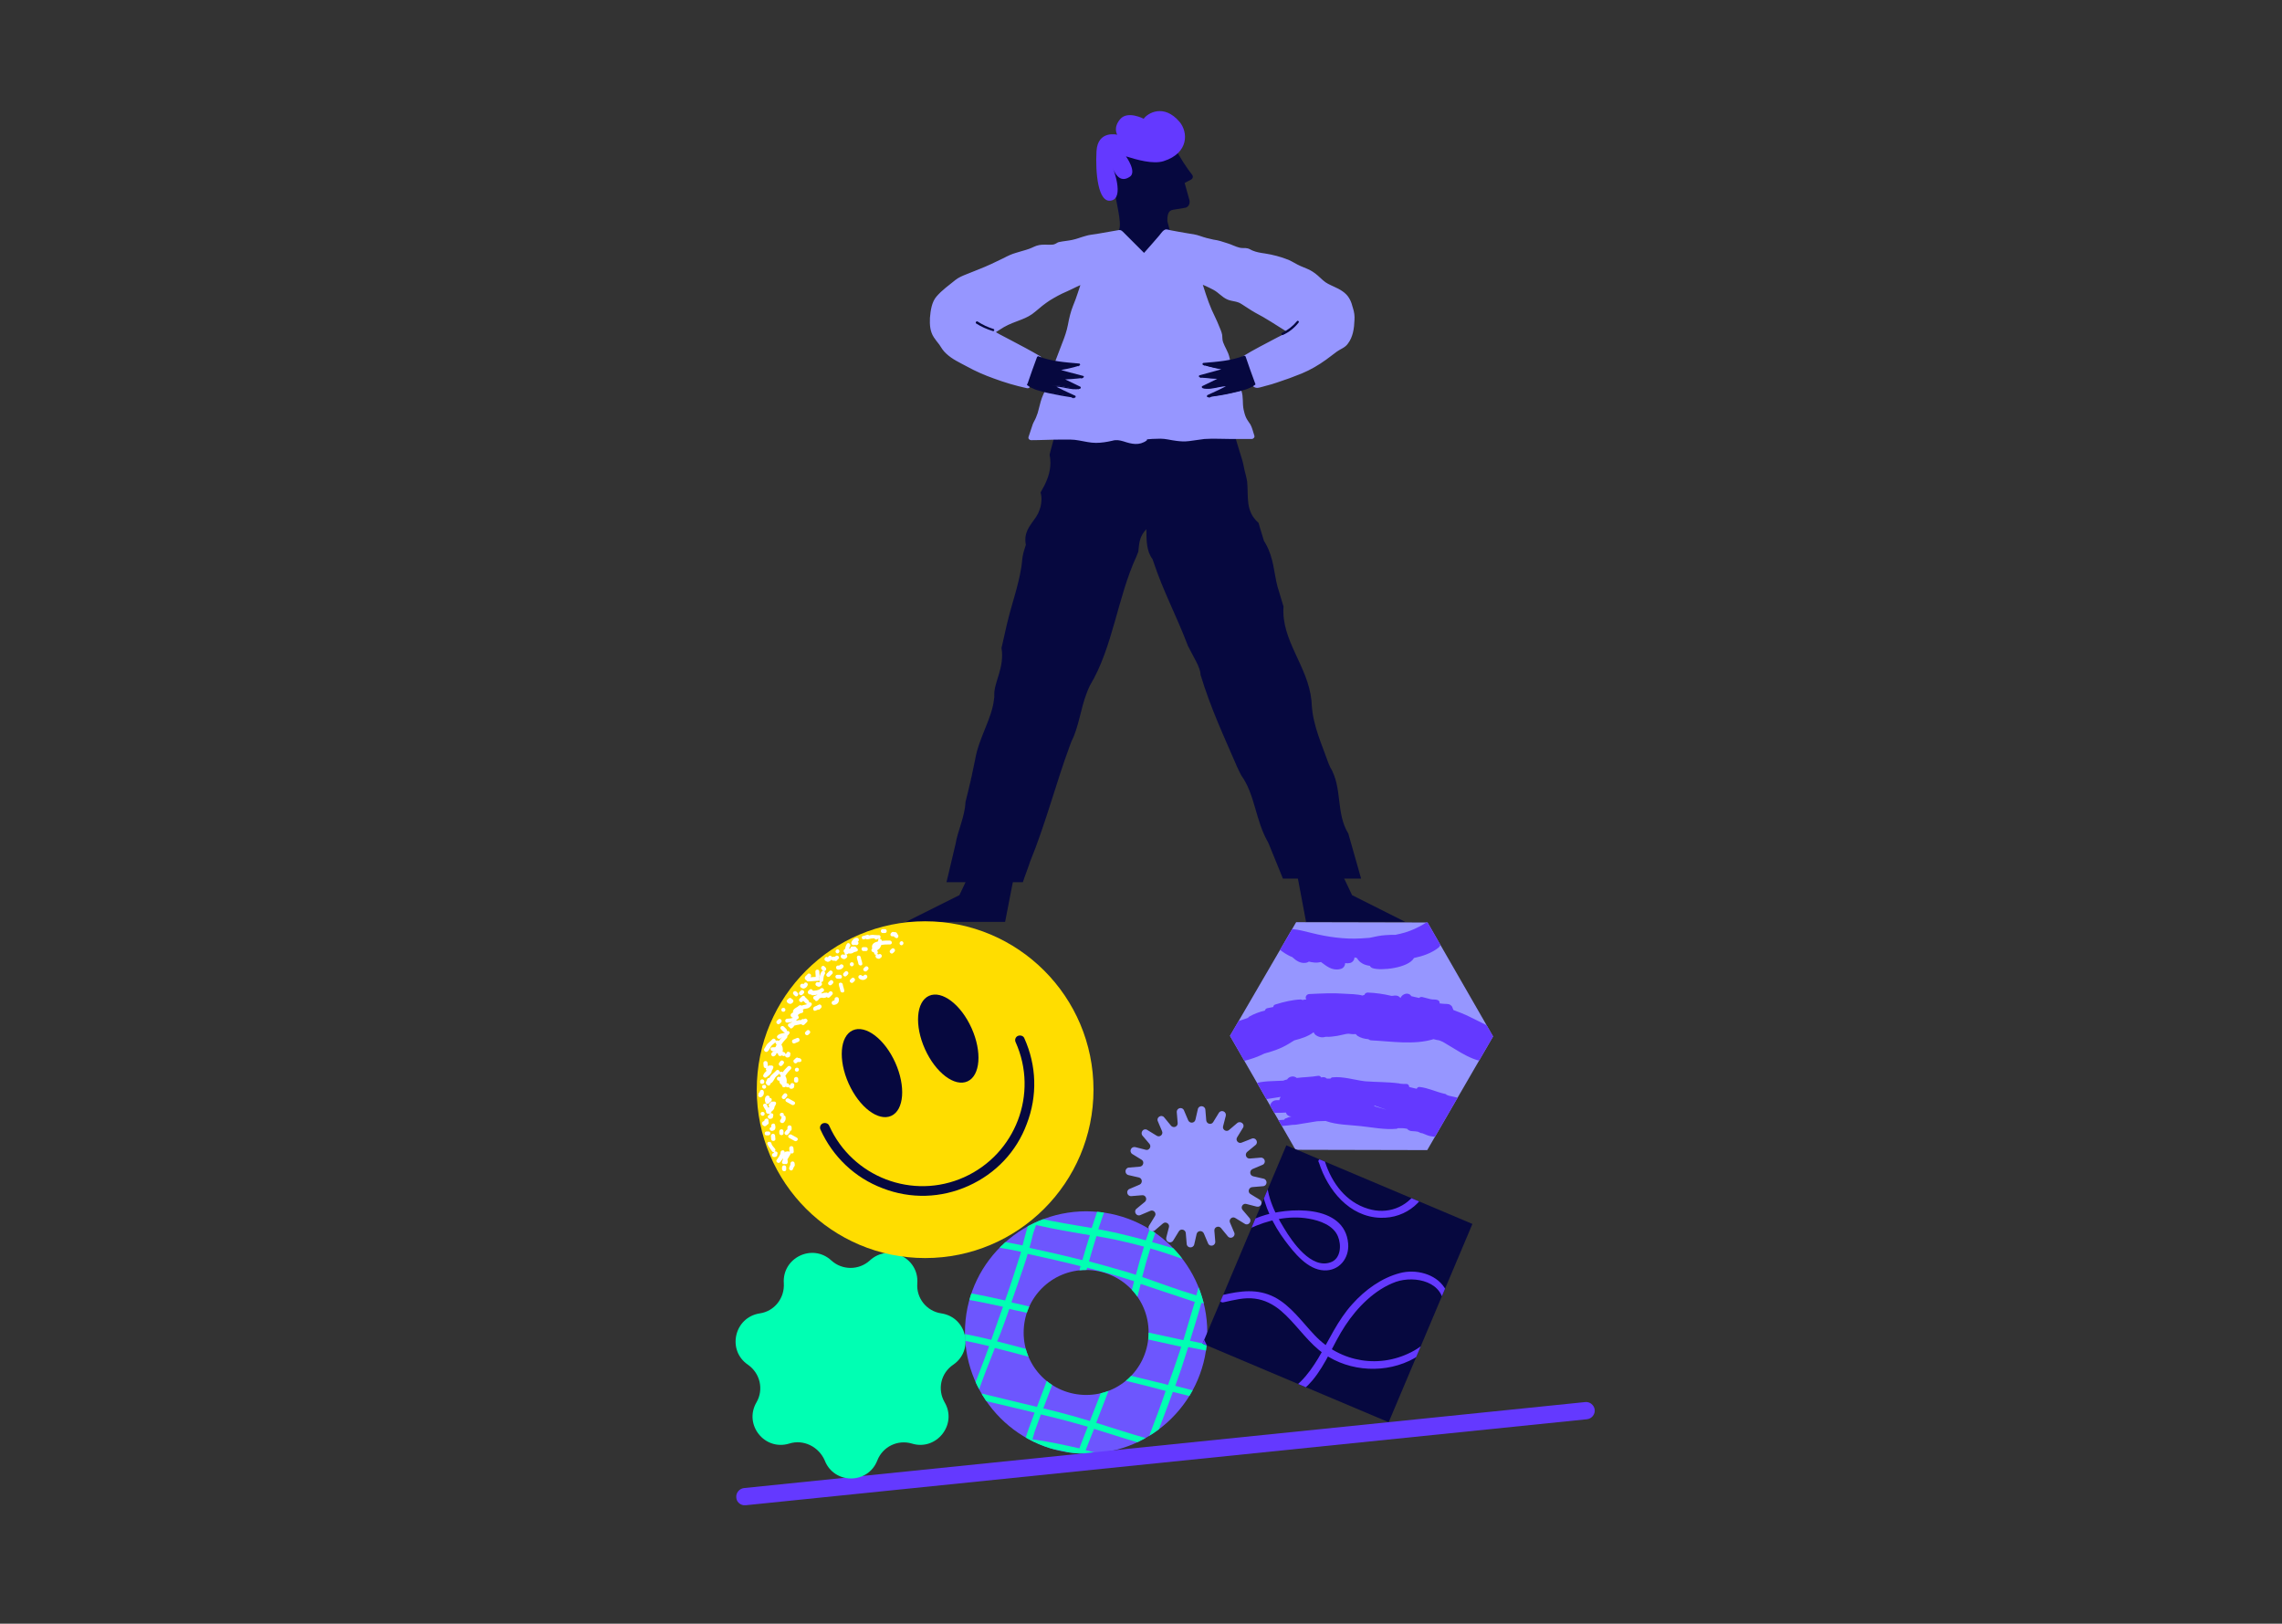<?xml version="1.0" encoding="utf-8"?>
<!-- Generator: Adobe Illustrator 25.3.1, SVG Export Plug-In . SVG Version: 6.00 Build 0)  -->
<svg version="1.1" id="ilustraciones" xmlns="http://www.w3.org/2000/svg" xmlns:xlink="http://www.w3.org/1999/xlink" x="0px"
	 y="0px" viewBox="0 0 759 540" style="enable-background:new 0 0 759 540;" xml:space="preserve">
<rect x="0" y="0" width="759" height="540" fill="#333333" stroke="none"/>
<style type="text/css">
	.st0{fill:#06083F;}
	.st1{fill:#9696FF;}
	.st2{fill:#6439FF;}
	.st3{fill:#6D56FE;}
	.st4{clip-path:url(#SVGID_2_);}
	.st5{fill:#00FFB3;}
	.st6{clip-path:url(#SVGID_4_);}
	.st7{clip-path:url(#SVGID_6_);}
	.st8{fill:#FFDD00;}
	.st9{fill:#FFFFFF;}
</style>
<g>
	<g>
		<g>
			<g>
				<path class="st0" d="M396.5,58.1c-1.3-1.5-4.4-6.2-5.9-9.3c0,0,0,0-0.1-0.1c-0.7-1.3-1.5-2.3-2.5-3.1c-5.6-4-12.9-1.2-15.5,0.7
					c-7.8,5.7,2.8,28.1-0.8,30.8c3.3-0.2,6.5,7.5,8.9,7.8c1.8,0.2,2.1-2.1,4-4.8c0.7-1,3.3-3.6,4.5-3.4l-0.8-3
					c-0.1-1.8,0.1-3.6,1.7-3.9l4.2-0.7c1.1-0.2,1.7-1.4,1.4-2.6l-1.6-5.7l0.1,0l2.1-1.1C396.8,59.3,396.9,58.6,396.5,58.1z"/>
				<g>
					<g>
						<polygon class="st0" points="319.1,297.7 322.8,289.9 337.3,291.2 334.3,306.6 301.3,306.6 						"/>
						<g>
							<path class="st0" d="M410.8,145.2h-60.1c-0.3,1.2-0.8,2.9-1.3,4.8c-0.1,0.4-0.2,0.8-0.3,1.2c0.7,3.6,0,6.7-1.6,10
								c-0.4,0.8-0.9,1.7-1.4,2.6c0.5,1.7,0.3,3.3,0,4.7c-0.2,0.7-0.5,1.5-0.8,2.2c-1.5,3.1-5.1,5.5-4.1,10.5
								c-0.2,0.6-0.4,1.3-0.6,1.9c-0.4,1.3-0.6,2.6-0.7,4c-0.1,0.5-0.1,1-0.2,1.5c-1,6.4-3.2,12.2-4.8,19c-0.1,0.4-0.2,0.9-0.3,1.3
								c-0.3,1.3-0.6,2.7-0.9,4c-0.2,0.9-0.4,1.8-0.6,2.6c1.1,6.6-2.6,11.4-2.4,15.8c0,0.4,0,0.9-0.1,1.3
								c-0.7,6.5-5.1,12.8-6.3,20.2c-0.1,0.5-0.2,1-0.3,1.4c-0.3,1.4-0.6,2.9-0.9,4.3c-0.1,0.3-0.2,0.6-0.2,0.9
								c-0.5,2.3-1.1,4.5-1.6,6.6c-0.1,0.4-0.2,0.7-0.2,1c-0.2,4.6-2.6,9.4-3.3,13.8c-0.1,0.3-0.1,0.5-0.2,0.8
								c-1.7,7.3-2.8,11.8-2.8,11.8h25.4c0,0,0.7-2.1,2-5.6c0.1-0.4,0.3-0.8,0.4-1.2c5.2-12.7,8.6-26.1,13.3-38.8
								c0.2-0.4,0.3-0.9,0.5-1.3c2.4-4.7,3-10.7,5-15.9c0.3-0.9,0.7-1.7,1.1-2.6c7.7-12.8,9.1-29.1,15.5-43c0.2-0.5,0.4-1,0.6-1.5
								c0.3-2.7,0.3-5.1,2.7-7.5c0,3.6,0,7.3,2,9.9c0.1,0.4,0.3,0.7,0.4,1.1c3.2,9.6,7.4,17.4,11.1,27c0.1,0.3,0.2,0.5,0.3,0.8
								c1.8,3.6,4.2,7.2,4.2,9.6c3.4,11.2,7.7,20.3,12.1,30.5c0.4,0.8,0.8,1.8,1.4,2.9c4.7,6.5,4.7,15,9,22.4
								c0.1,0.2,0.2,0.5,0.3,0.7c2.8,6.9,4.6,11.3,4.6,11.3h26c0,0-1.5-5.4-4-14.1c-0.1-0.3-0.2-0.6-0.2-0.8
								c-4.3-6.9-1.9-15.3-6.1-22.2c-0.2-0.5-0.4-1-0.6-1.4c-2.2-6.3-5-12.1-5.5-19.1c0-0.6-0.1-1.1-0.1-1.6
								c-1.2-11.6-10.1-19.9-9.3-31.3c-0.1-0.4-0.3-0.9-0.4-1.3c-0.4-1.3-0.8-2.7-1.2-4c-0.1-0.4-0.3-0.9-0.4-1.3
								c-1.2-4.5-1.2-9.4-3.9-14.2c-0.2-0.3-0.3-0.6-0.6-1c-0.5-1.5-0.9-3.1-1.4-4.6c-0.1-0.5-0.3-0.9-0.4-1.4
								c-4.5-3.9-3.3-8.8-3.8-13.8c-0.1-0.5-0.2-1-0.3-1.5c-0.4-1.4-0.7-2.8-1-4.3c-0.1-0.4-0.2-0.8-0.3-1.2
								C411.7,148.3,410.8,145.2,410.8,145.2z"/>
							<polygon class="st0" points="449.7,297.7 446,289.9 431.5,291.2 434.4,306.6 467.4,306.6 							"/>
						</g>
					</g>
					<g>
						<g>
							<path class="st1" d="M380.6,145.3c-4,3.2-7.7-1.6-11.2,0c-0.4,0.1-0.8,0.1-1.2,0.2c-1.6,0.3-3.1,0.5-4.7,0.5
								c-0.5,0-0.9-0.1-1.4-0.1c-2.2-0.3-4.4-0.9-6.2-0.9c-0.4,0-0.9,0-1.3,0c-1.3,0-2.6,0-3.9,0c-0.4,0-0.8,0-1.1,0
								c-1.1,0-2.2,0.1-3.2,0.1c-0.4,0-0.9,0-1.2,0c-1.5,0-2.3,0-2.3,0s0.4-1.2,1.1-3.3c0.1-0.4,0.3-0.9,0.5-1.4
								c1.9-2.8,1.9-7.6,4-10.6c0.1-0.4,0.2-0.7,0.3-1.1c0.3-1.1,0.6-2.2,0.8-3.4c0.2-0.4,0.4-0.9,0.6-1.3c0.6-1.3,1.2-2.6,1.6-4
								c0.2-0.4,0.3-0.8,0.4-1.2c0.7-1.8,1.4-3.8,2.3-6c0.1-0.4,0.2-0.7,0.4-1.1c0.3-1.1,0.7-2.2,0.9-3.3c0.1-0.4,0.2-0.9,0.3-1.3
								c0.5-2.1,1-4.4,1.9-6.4c0.1-0.3,0.2-0.6,0.3-0.9c0.1-0.3,0.2-0.6,0.3-0.9c0.2-0.5,0.3-0.9,0.4-1.3c1-2.9,1.6-4.6,1.6-4.6
								c-1.2,0.4-2.9,1.1-5,2.2c-0.4,0.2-0.8,0.4-1.3,0.6c-4.3,1.8-8,4.2-11.7,7.7c-0.3,0.2-0.6,0.4-0.9,0.5
								c-0.3,0.2-0.6,0.3-0.9,0.3c-0.4,0.2-0.8,0.4-1.3,0.6c-1.2,0.5-2.5,0.9-3.9,1.3c-0.5,0.2-0.9,0.5-1.3,0.7
								c-2.7,1.6-4.5,2.8-4.5,2.9c-0.3,0.8,8.9,5,15.7,9l-3.8,9c0,0-9.3-1.9-17.9-6.2c-0.3-0.1-0.5-0.3-0.8-0.4
								c-3.3-2-6.9-3.2-9.2-6.5c-0.2-0.3-0.4-0.7-0.5-1c-1.4-2.1-3.2-3.5-3-6.8c0-0.4,0-0.8,0-1.2c0-1.9,0.4-3.8,1.3-6.4
								c0.3-0.4,0.6-0.7,0.9-1c1.9-2,4.4-3.8,6.3-5.4c0.4-0.2,0.8-0.4,1.1-0.6c3.4-1.7,6.9-2.7,10-4.3c0.4-0.2,0.8-0.3,1.2-0.5
								c2-0.9,3.9-1.9,5.9-2.8c0.5-0.2,1.1-0.3,1.6-0.5s1.1-0.3,1.6-0.5c1.1-0.3,2.1-0.6,3.1-0.9c3-2.4,6.6,0,8.7-2
								c0.8-0.1,1.5-0.2,2.2-0.3c2.2-0.3,4.5-0.7,7-1.7c0.7-0.2,1.4-0.3,1.9-0.4c1.7-0.3,2.7-0.4,2.7-0.4l6.6-1.1l8.1,8.1l7.2-8.3
								l5.6,1c0,0,1.3,0.2,3.6,0.6c0.3,0.1,0.7,0.1,1,0.2c1.3,0.5,2.6,0.9,3.8,1.2c0.4,0.1,0.8,0.2,1.2,0.3c2.1,0.2,4.1,1,6.1,1.7
								c0.4,0.1,0.8,0.3,1.3,0.4c1.1,0.6,2.2,0.8,3.3,0.9c0.4,0,0.7,0,1.1,0.1c1.6,0.9,3.2,1.3,4.8,1.5c0.4,0.1,0.8,0.1,1.2,0.2
								c1.3,0.2,2.4,0.4,3.4,0.7c0.3,0.1,0.7,0.2,1,0.3c1,0.2,2.1,0.6,3.2,1.1c0.4,0.2,0.7,0.3,1.1,0.5c1.2,0.9,2.5,1.5,3.8,2
								c0.4,0.2,0.9,0.3,1.3,0.5c1.5,0.7,2.8,1.8,4.1,3c0.7,0.6,1.3,1.2,2.1,1.8c3.7,1.7,7.3,2.9,8,6.6c0.3,0.6,0.5,1.3,0.6,1.9
								c0.2,1,0.3,2,0.2,2.9c-0.2,2.1-0.3,4.3-1.3,6.3c-0.4,0.7-0.8,1.3-1.4,1.9c-1.1,0.4-2.1,1.1-3,1.8c-0.3,0.2-0.6,0.5-1,0.8
								c-3.3,2.5-6.9,5-10.5,6.3c-0.5,0.2-1,0.4-1.4,0.6c-4.8,1.9-9.3,3.2-11.6,3.7c-0.5,0.1-1,0.2-1.3,0.3
								c-2.6-1.2-1.4-3.6-2.4-4.4c-0.2-0.6-0.5-1.1-0.7-1.6c-0.7-1.6-1.2-2.8-1.2-2.8c6.8-4,16-8.2,15.7-9c-0.1-0.2-3.4-2.3-7.9-4.9
								c-1.1-0.7-2.3-1.4-3.4-2.1c-4-1.8-5.2-4.2-8.2-4c-0.9-0.3-1.7-0.6-2.4-1c-0.7-0.4-1.4-1-1.9-1.7c-0.6-0.3-1.1-0.6-1.6-0.9
								c-2.3-1.1-4.2-2-5.4-2.4c0,0,0.7,1.9,1.7,5.1c0.2,0.5,0.4,1.1,0.6,1.7c1.1,3.9,3.5,7.5,4.7,11.5c0.1,0.4,0.1,0.7,0.1,1.1
								c0,0.4,0.1,0.7,0.1,1.1c0.1,0.4,0.3,0.8,0.5,1.2c1,1.7,1.9,3.5,2,5.9c0.1,0.4,0.2,0.8,0.4,1.3c0.3,1.2,0.7,2.4,1.3,3.4
								c0.3,0.7,0.7,1.3,1,2c0.3,0.7,0.6,1.4,0.9,2.2c0.1,0.4,0.3,0.7,0.4,1.1c0.3,1.1,0.4,2.1,0.2,3.2c0,0.5,0,1,0.1,1.4
								c0.4,2.2,0.9,4.4,2.6,6.3c0.2,0.4,0.3,0.7,0.4,1.1c0.5,1.6,0.8,2.5,0.8,2.5s-2.3,0-5.8,0c-0.5,0-1,0-1.6,0
								c-4.5-0.2-8.2-0.2-13.4,0.7c-0.5,0-1,0-1.4,0c-2.1,0-4.2-0.3-6.5-0.8c-0.4-0.1-0.9-0.1-1.3-0.1
								C384.4,145,382.4,145.1,380.6,145.3"/>
							<g>
								<path class="st1" d="M380.2,144.5c-2.6,1.9-5,0.3-7.7-0.3c-1.2-0.3-2.1-0.1-3.3,0.2c-1.8,0.5-4,0.7-5.9,0.6
									c-1.9-0.1-3.8-0.7-5.7-0.9c-1.8-0.2-3.6-0.1-5.4-0.1c-3.1,0-6.3,0.2-9.4,0.2c0.3,0.4,0.6,0.8,0.9,1.1
									c0.4-1.1,0.8-2.2,1.1-3.3c0.5-1.5,1.4-2.9,1.8-4.5c0.5-1.7,0.9-3.5,1.5-5.1c0.3-0.8,0.7-1.4,1.1-2.1
									c0.4-0.8,0.6-1.9,0.8-2.8c0.3-1,0.5-2,0.9-3c0.5-1,0.9-2,1.3-3.1c0.7-1.8,1.4-3.7,2.1-5.6c0.8-2,1.5-4,2.1-6.1
									c0.6-2,0.9-4.1,1.5-6.2c0.7-2.3,1.6-4.5,2.3-6.7c0.4-1.2,0.8-2.4,1.2-3.6c0.2-0.6-0.5-1.3-1.1-1.1c-2,0.6-3.8,1.5-5.6,2.4
									c-1.9,1-3.9,1.8-5.7,2.9c-1.8,1.1-3.6,2.4-5.2,3.8c-0.8,0.7-1.5,1.6-2.5,2c-1,0.5-2.1,0.9-3.2,1.3c-1.1,0.4-2.2,0.6-3.2,1.2
									c-1,0.5-1.9,1.1-2.9,1.7c-0.8,0.5-2.3,1.1-2.9,2c-1.1,1.6,2.9,3.3,3.8,3.8c4,2.2,8.1,4.2,12.1,6.6c-0.1-0.4-0.2-0.8-0.3-1.2
									c-1.3,3-2.5,6-3.8,9c0.3-0.1,0.7-0.3,1-0.4c-6.2-1.3-12.4-3.4-18.1-6.3c-3.6-1.8-7.6-3.6-9.7-7.1c-0.9-1.4-2.1-2.6-2.7-4.2
									c-0.6-1.7-0.4-4.1-0.1-5.8c0.2-1,0.4-2,0.8-2.9c0.4-1.1,1.3-1.9,2.2-2.7c1.6-1.4,3.3-3,5.1-4.1c2-1.3,4.5-2.1,6.7-2.9
									c2.1-0.8,4.1-1.7,6.1-2.7c2.2-1,4.3-2.2,6.7-3c1.1-0.3,2.1-0.6,3.2-0.9c0.5-0.2,1.2-0.3,1.6-0.5c0.5-0.3,1-0.7,1.6-0.8
									c1.7-0.5,3.4,0,5.1-0.3c0.9-0.1,1.3-0.6,2.1-0.9c1-0.4,2.3-0.3,3.3-0.5c2.5-0.4,4.8-1.4,7.3-1.9c1.1-0.2,2.2-0.4,3.3-0.6
									c2.1-0.3,4.2-0.7,6.3-1.1c-0.3-0.1-0.6-0.2-0.9-0.2c2.7,2.7,5.4,5.4,8.1,8.1c0.3,0.3,1,0.4,1.3,0c2.4-2.8,4.8-5.5,7.2-8.3
									c-0.3,0.1-0.6,0.2-0.9,0.2c1.7,0.3,3.5,0.6,5.2,1c0.6,0.1,1.1,0.2,1.7,0.3c0.9,0.2,1.8,0.3,2.7,0.5c1,0.2,2,0.6,3,0.9
									c2,0.6,4,0.8,6,1.4c2,0.6,4,1.7,6.1,2.2c0.8,0.2,1.7,0.1,2.5,0.3c1,0.3,1.8,0.8,2.8,1c1.9,0.5,3.8,0.6,5.7,1.1
									c1.9,0.5,3.9,1,5.6,2c0.9,0.5,1.7,1.1,2.6,1.5c1,0.4,2,0.7,3,1.2c1.9,1,3.3,2.6,4.9,3.9c1.3,1.1,3.1,1.6,4.7,2.4
									c1.4,0.8,2.8,1.8,3.4,3.4c0.6,1.8,1.1,3.7,1,5.6c-0.1,2.1-0.3,4.4-1.6,6.2c-0.7,1-1.7,1.3-2.6,1.9c-0.9,0.6-1.7,1.3-2.6,1.9
									c-7,5.4-15.5,8.5-24.1,10.5c0.2,0,0.5,0.1,0.7,0.1c-1.7-0.9-1.1-2.3-1.8-3.7c-0.7-1.6-1.5-3.2-2.1-4.8
									c-0.1,0.4-0.2,0.8-0.3,1.2c3.7-2.2,7.6-4.1,11.4-6.2c0.9-0.5,5.6-2.3,4.6-4c-0.4-0.7-1.7-1.3-2.4-1.7
									c-1.9-1.2-3.8-2.3-5.6-3.4c-2-1.2-4.2-2.3-6.1-3.6c-1.4-0.9-2.8-2.1-4.4-2.6c-1.2-0.3-2.3-0.3-3.5-0.9
									c-1.1-0.6-1.7-1.7-2.8-2.3c-2-1.1-4.2-2.2-6.4-2.9c-0.6-0.2-1.3,0.5-1.1,1.1c1,2.8,1.8,5.6,2.9,8.4c1.4,3.7,4,7.3,4.3,11.2
									c0.1,1.8,1.3,3.2,1.9,4.9c0.4,1,0.4,1.9,0.6,2.9c0.2,1,0.5,2,0.9,2.9c0.7,1.9,1.8,3.6,2.5,5.5c0.3,0.9,0.6,1.7,0.8,2.6
									c0.2,1.2,0,2.4,0.1,3.6c0.2,1.9,0.9,4,1.9,5.6c0.6,0.9,1,1.6,1.3,2.6c0.2,0.6,0.4,1.2,0.6,1.8c0.3-0.4,0.6-0.8,0.9-1.1
									c-2.2,0-4.4,0-6.6,0c-3,0-6-0.2-9.1,0c-1.6,0.1-3.1,0.4-4.6,0.6c-1.6,0.2-3.3,0.1-4.9,0c-1.6-0.2-3.2-0.7-4.9-0.7
									c-1.9,0-3.9,0.2-5.8,0.3c-1.2,0.1-1.2,1.9,0,1.8c1.8-0.2,3.7-0.3,5.5-0.3c1.7,0,3.4,0.5,5.1,0.7c1.4,0.2,2.9,0.3,4.4,0.1
									c1.7-0.2,3.4-0.5,5.1-0.7c3-0.2,6,0,9.1,0c2.2,0,4.4,0,6.6,0c0.6,0,1.1-0.6,0.9-1.1c-0.4-1.2-0.7-2.6-1.3-3.7
									c-0.5-0.8-1.1-1.5-1.5-2.4c-0.4-0.9-0.6-1.8-0.8-2.7c-0.4-2,0-4.1-0.7-6.1c-0.6-1.8-1.4-3.5-2.3-5.3
									c-0.9-1.9-1.2-3.9-1.7-5.9c-0.4-1.8-1.5-3.3-2.1-5c-0.3-0.8-0.2-1.6-0.3-2.4c-0.2-1.1-0.7-2.1-1.1-3.1
									c-0.7-1.8-1.6-3.5-2.4-5.3c-1.4-3.2-2.4-6.7-3.5-10c-0.4,0.4-0.7,0.7-1.1,1.1c1.8,0.6,3.5,1.4,5.2,2.3
									c1.7,0.9,2.8,2.4,4.6,3.2c1.6,0.7,3.2,0.5,4.7,1.5c1.6,1,3,2,4.6,2.9c3.5,1.8,6.9,4.1,10.3,6.2c0.1,0.1,1,0.8,1.1,0.7
									c-0.2,0.1-0.2-1.6-0.1-0.5c-0.2-1.2,0.1-0.4-0.1-0.4c-0.1,0-0.3,0.2-0.4,0.3c-1.1,0.8-2.2,1.3-3.4,1.9
									c-3.9,2.1-7.8,4-11.5,6.3c-0.5,0.3-0.5,0.8-0.3,1.2c0.3,0.8,0.7,1.6,1,2.4c0.4,1,1.1,2,1.2,3c0.2,1.6,1,4,3,3.9
									c0.9-0.1,1.9-0.5,2.8-0.7c1.3-0.3,2.5-0.7,3.7-1.1c2.8-0.9,5.5-1.9,8.2-3c2.9-1.2,5.6-2.8,8.1-4.6c1.2-0.9,2.4-1.8,3.6-2.7
									c1.3-0.9,2.7-1.3,3.6-2.6c1.7-2.2,2.1-5.1,2.2-7.9c0.1-1.3-0.1-2.7-0.5-3.9c-0.3-1.1-0.6-2.2-1.2-3.2c-1.1-2-3.2-3.1-5.2-4
									c-1.3-0.6-2.5-1.1-3.6-2.1c-1.1-1-2.2-2.1-3.5-2.9c-1.2-0.8-2.6-1.2-3.9-1.8c-1.4-0.6-2.7-1.5-4.1-2.1
									c-2.5-1-5.2-1.7-7.8-2.1c-1.4-0.2-2.8-0.4-4.2-1c-0.5-0.2-1-0.6-1.6-0.7c-0.8-0.2-1.7,0-2.5-0.2c-1.4-0.3-2.8-1.1-4.2-1.5
									c-1.5-0.5-3-1-4.6-1.2c-1.5-0.3-3-0.7-4.4-1.2c-1.4-0.5-2.8-0.7-4.2-0.9c-1-0.2-1.9-0.3-2.9-0.5c-0.9-0.2-1.8-0.3-2.7-0.5
									c-0.5-0.1-1.1-0.3-1.6-0.3c-0.9,0.1-1.7,1.4-2.2,2c-1.9,2.2-3.8,4.4-5.7,6.5c0.4,0,0.9,0,1.3,0c-1.7-1.7-3.3-3.3-5-5
									c-0.9-0.9-1.8-1.8-2.7-2.7c-0.6-0.6-1-0.7-1.8-0.5c-2.3,0.4-4.6,0.8-6.9,1.2c-1.2,0.2-2.6,0.3-3.8,0.7
									c-1.5,0.4-2.9,1-4.4,1.3c-1.4,0.3-2.9,0.4-4.3,0.7c-0.6,0.1-0.8,0.4-1.3,0.6c-0.5,0.3-1.2,0.3-1.8,0.3
									c-1.2,0-2.3-0.1-3.5,0.1c-1.3,0.2-2.3,0.9-3.5,1.3c-1.4,0.5-2.8,0.8-4.3,1.3c-1.4,0.4-2.7,1-4,1.7c-2.8,1.4-5.6,2.7-8.4,3.8
									c-1.3,0.5-2.7,1.1-4,1.6c-1.3,0.5-2.7,1.1-3.7,1.9c-2.2,1.8-4.5,3.4-6.3,5.5c-1.6,1.8-2,4.7-2.2,7.1c-0.1,2.3,0,4.5,1.3,6.5
									c0.5,0.8,1.2,1.6,1.8,2.4c0.7,1.1,1.3,2.1,2.3,3c2,1.9,4.5,3,6.9,4.3c2.9,1.6,5.9,2.9,9,4c3.5,1.3,7.2,2.4,10.9,3.2
									c0.4,0.1,0.9,0,1-0.4c1.3-3,2.5-6,3.8-9c0.2-0.5,0.1-1-0.3-1.2c-3.2-1.9-6.5-3.6-9.7-5.3c-1.3-0.7-2.7-1.4-4-2.1
									c-0.4-0.2-0.8-0.5-1.2-0.7c-0.1-0.1-0.2-0.2-0.3-0.3c0,0-0.1-0.1-0.1-0.1c-0.1,0-0.2,0.8-0.1,0.9c0.1,0,0.8-0.6,0.9-0.6
									c0.8-0.5,1.6-1,2.4-1.5c1.9-1.1,3.8-1.7,5.8-2.5c1.8-0.7,3.2-1.4,4.7-2.7c1.5-1.3,3.1-2.6,4.8-3.7c1.8-1.1,3.6-2.1,5.5-2.9
									c2.1-0.9,4.1-2.1,6.3-2.8c-0.4-0.4-0.7-0.7-1.1-1.1c-1,2.9-1.8,5.8-3,8.6c-0.8,2-1.3,4.1-1.7,6.3c-0.4,2.1-1.1,4.1-1.9,6.1
									c-0.7,1.8-1.4,3.7-2.1,5.5c-0.4,1.1-0.8,2.2-1.2,3.3c-0.4,0.9-0.9,1.8-1.2,2.8c-0.3,1-0.4,2-0.7,2.9c-0.3,1-0.7,1.7-1.1,2.6
									c-0.7,1.5-1.1,3.2-1.5,4.8c-0.2,0.9-0.5,1.9-0.9,2.8c-0.3,0.8-0.8,1.5-1.1,2.3c-0.5,1.4-0.9,2.8-1.4,4.2
									c-0.2,0.6,0.3,1.1,0.9,1.1c3.3,0,6.6-0.2,9.9-0.2c2,0,4-0.1,6,0.3c1.8,0.3,3.7,0.8,5.6,0.8c1.8,0,3.7-0.3,5.4-0.7
									c1.4-0.4,2.4-0.2,3.8,0.2c2.7,0.9,5.2,1.5,7.7-0.3C382,145.4,381.1,143.8,380.2,144.5L380.2,144.5z"/>
							</g>
						</g>
					</g>
					<g>
						<path class="st0" d="M417.2,127.9c-2.1,2.1-12,3.6-15.4,4.1c2.5-1.1,5-2.3,7.4-3.6c-3-0.6-6.2,1.4-9.1,0.6
							c2.1-1,4.3-2.1,6.4-3.1c-2.5,0-4.9-0.2-7.4-0.5c3-0.8,5.9-1.5,8.8-2.4c-2.6-0.4-5.1-0.9-7.6-1.7c4.5-0.4,9.3-0.7,13.6-2.5
							L417.2,127.9z"/>
						<g>
							<path class="st0" d="M416.9,127.6c-0.8,0.7-1.9,1.1-2.8,1.4c-1.4,0.5-2.9,0.8-4.3,1.2c-2.6,0.6-5.3,1-7.9,1.4
								c0.1,0.2,0.1,0.5,0.2,0.7c2.5-1.1,5-2.3,7.4-3.6c0.3-0.1,0.2-0.6-0.1-0.7c-3.1-0.5-6.1,1.3-9.1,0.6c0,0.2,0.1,0.5,0.1,0.7
								c2.1-1,4.3-2.1,6.4-3.1c0.4-0.2,0.2-0.7-0.2-0.7c-2.5,0-4.9-0.2-7.4-0.5c0,0.2,0.1,0.5,0.1,0.7c3-0.8,5.9-1.5,8.8-2.4
								c0.3-0.1,0.4-0.7,0-0.7c-2.6-0.4-5.1-0.9-7.6-1.7c0,0.2-0.1,0.5-0.1,0.7c4.6-0.4,9.3-0.7,13.7-2.5c-0.2-0.1-0.3-0.2-0.5-0.3
								c1.1,3,2.2,6,3.2,9c0.2,0.5,0.9,0.3,0.7-0.2c-1.1-3-2.2-6-3.2-9c-0.1-0.2-0.3-0.3-0.5-0.3c-4.3,1.7-8.9,2-13.5,2.4
								c-0.4,0-0.5,0.6-0.1,0.7c2.5,0.7,5,1.3,7.6,1.7c0-0.2,0-0.5,0-0.7c-2.9,0.8-5.9,1.6-8.8,2.4c-0.4,0.1-0.3,0.7,0.1,0.7
								c2.5,0.3,4.9,0.5,7.4,0.5c-0.1-0.2-0.1-0.5-0.2-0.7c-2.1,1-4.3,2.1-6.4,3.1c-0.3,0.1-0.2,0.6,0.1,0.7c3.1,0.8,6-1,9.1-0.6
								c0-0.2-0.1-0.5-0.1-0.7c-2.4,1.3-4.9,2.5-7.4,3.6c-0.3,0.2-0.2,0.8,0.2,0.7c2.8-0.4,5.6-0.8,8.4-1.5c1.5-0.3,3-0.7,4.5-1.2
								c1-0.4,2-0.8,2.8-1.5C417.8,127.8,417.3,127.3,416.9,127.6z"/>
						</g>
					</g>
					<g>
						<path class="st0" d="M342,127.9c2.1,2.1,12,3.6,15.4,4.1c-2.5-1.1-5-2.3-7.4-3.6c3-0.6,6.2,1.4,9.1,0.6
							c-2.1-1-4.3-2.1-6.4-3.1c2.5,0,4.9-0.2,7.4-0.5c-3-0.8-5.9-1.5-8.8-2.4c2.6-0.4,5.1-0.9,7.6-1.7c-4.5-0.4-9.3-0.7-13.6-2.5
							L342,127.9z"/>
						<g>
							<path class="st0" d="M341.7,128.1c0.8,0.7,1.8,1.1,2.8,1.5c1.5,0.5,3,0.9,4.5,1.2c2.8,0.6,5.6,1.1,8.4,1.5
								c0.4,0,0.5-0.6,0.2-0.7c-2.5-1.1-5-2.3-7.4-3.6c0,0.2-0.1,0.5-0.1,0.7c3.1-0.5,6,1.3,9.1,0.6c0.3-0.1,0.4-0.6,0.1-0.7
								c-2.1-1-4.3-2.1-6.4-3.1c-0.1,0.2-0.1,0.5-0.2,0.7c2.5,0,4.9-0.2,7.4-0.5c0.4-0.1,0.6-0.6,0.1-0.7c-3-0.8-5.9-1.5-8.8-2.4
								c0,0.2,0,0.5,0,0.7c2.6-0.4,5.1-0.9,7.6-1.7c0.4-0.1,0.3-0.7-0.1-0.7c-4.5-0.4-9.2-0.7-13.5-2.4c-0.2-0.1-0.4,0.1-0.5,0.3
								c-1.1,3-2.2,6-3.2,9c-0.2,0.5,0.6,0.7,0.7,0.2c1.1-3,2.2-6,3.2-9c-0.2,0.1-0.3,0.2-0.5,0.3c4.4,1.7,9.1,2,13.7,2.5
								c0-0.2-0.1-0.5-0.1-0.7c-2.5,0.7-5,1.3-7.6,1.7c-0.4,0.1-0.3,0.6,0,0.7c2.9,0.8,5.9,1.6,8.8,2.4c0-0.2,0.1-0.5,0.1-0.7
								c-2.5,0.3-4.9,0.5-7.4,0.5c-0.4,0-0.5,0.5-0.2,0.7c2.1,1,4.3,2.1,6.4,3.1c0-0.2,0.1-0.5,0.1-0.7c-3,0.8-6-1-9.1-0.6
								c-0.3,0.1-0.4,0.6-0.1,0.7c2.4,1.3,4.9,2.5,7.4,3.6c0.1-0.2,0.1-0.5,0.2-0.7c-2.7-0.3-5.3-0.8-7.9-1.4
								c-1.4-0.3-2.8-0.7-4.2-1.1c-1-0.3-2.1-0.7-2.9-1.4C341.9,127.3,341.3,127.8,341.7,128.1z"/>
						</g>
					</g>
				</g>
			</g>
			<g>
				<path class="st2" d="M374.5,52c3.5,1.1,9,2.7,12.5,1.6c8.5-2.7,8.2-9.7,5.3-13.1c-5.2-6.1-10.6-2.9-11.9-1c0,0-5.3-2.8-7.8,0.1
					c-2.5,2.9-1,5.2-1,5.2s-6.5-1.6-6.9,5.5s0.5,17.4,4.9,16.4c4.5-0.9,0.5-11,0.5-11s1.6,5.7,5.5,3.2C378.4,57.4,374.5,52,374.5,52
					z"/>
			</g>
		</g>
		<g>
			<g>
				<path class="st3" d="M363.3,402.9c-22.2-1.1-41.2,16-42.3,38.2c-1.1,22.2,16,41.2,38.2,42.3c22.2,1.1,41.2-16,42.3-38.2
					C402.6,422.9,385.5,404,363.3,402.9z M360.2,463.9c-11.5-0.6-20.3-10.3-19.7-21.8c0.6-11.5,10.3-20.3,21.8-19.7
					c11.5,0.6,20.3,10.3,19.7,21.8C381.4,455.7,371.7,464.5,360.2,463.9z"/>
			</g>
			<g>
				<defs>
					<path id="SVGID_1_" d="M363.3,402.9c-22.2-1.1-41.2,16-42.3,38.2c-1.1,22.2,16,41.2,38.2,42.3c22.2,1.1,41.2-16,42.3-38.2
						C402.6,422.9,385.5,404,363.3,402.9z M360.2,463.9c-11.5-0.6-20.3-10.3-19.7-21.8c0.6-11.5,10.3-20.3,21.8-19.7
						c11.5,0.6,20.3,10.3,19.7,21.8C381.4,455.7,371.7,464.5,360.2,463.9z"/>
				</defs>
				<clipPath id="SVGID_2_">
					<use xlink:href="#SVGID_1_"  style="overflow:visible;"/>
				</clipPath>
				<g class="st4">
					<path class="st5" d="M427.1,440.3c-5.8-4.9-15.2-5.8-22.3-7.6c-1.6-0.4-3.1-0.8-4.7-1.3c0.4-1.4,0.8-2.9,1.2-4.3
						c0.5-1.7,1-3.5,1.5-5.2c6.4,1.9,13,3.5,19.5,5.1c1.4,0.3,2.1-1.7,0.7-2.1c-6.5-1.6-13-3.6-19.4-5.6c0.7-2.1,1.4-4.3,2.1-6.4
						c0.6-1.7,1.4-3.4,2.1-5.1c0.5-1.2,1.1-4.3,2.3-5.1c1.2-0.7,0.2-2.6-1-1.9c-1.8,1.1-1.9,2.7-2.7,4.6c-1.7,4.3-3.5,8.4-4.9,12.8
						c0,0.1-0.1,0.3-0.1,0.4c-6.1-1.9-12.1-3.8-18.2-5.5c1.6-4.9,3.5-9.7,6-14.2c0.7-1.2-1.2-2.4-1.9-1.2c-2.5,4.7-4.5,9.7-6.2,14.8
						c-3.3-0.9-6.5-1.7-9.9-2.5c-2-0.4-3.9-0.8-5.9-1.2c1.1-3.4,2.3-6.7,3.5-10c0.5-1.3-1.6-2-2.1-0.7c-1.3,3.4-2.5,6.9-3.6,10.3
						c-5.8-1-11.7-1.9-17.5-3.2c-0.1,0-0.1,0-0.2,0c0.9-2,1.8-4,2.5-6.2c0.4-1.3-1.7-2-2.1-0.7c-0.7,2.2-1.9,4.2-2.8,6.3
						c-7.6-1.7-14.9-3.1-22.8-3.5c-1.4-0.1-1.5,2.1-0.1,2.2c7.6,0.4,14.8,1.7,22.1,3.3c-0.8,2.5-1.4,5.1-2.1,7.6
						c-10.4-2.2-20.2-3.4-30.9-3.8c-1.4-0.1-1.5,2.1-0.1,2.2c10.5,0.5,20.2,1.5,30.5,3.7c-0.1,0.4-0.2,0.8-0.3,1.1
						c-1.6,5-3.2,10.1-5,15.1c-8.3-1.9-16.9-3.6-25.3-4.2c-1.4-0.1-1.5,2.1-0.1,2.2c8.3,0.7,16.6,2.3,24.7,4.1
						c-0.3,0.8-0.6,1.7-0.9,2.5c-1,2.8-2,5.7-3,8.5c-7.8-1.9-15.7-3.4-23.9-3.9c-1.4-0.1-1.5,2.1-0.1,2.2c7.9,0.5,15.6,1.9,23.3,3.8
						c-1.3,3.5-2.6,7.1-4,10.6c-0.6,1.4-1.1,2.8-1.7,4.1c-5.4-1.7-10.8-3.7-16.5-3.9c-1.4,0-1.5,2.1-0.1,2.2
						c5.2,0.1,10.6,1.9,15.9,3.6c-0.7,1.7-1.3,3.4-1.8,5.2c-0.4,1.4-1,7.3-2.5,8.3c-1.2,0.8-0.2,2.7,1,1.9c3-2,3.2-8.5,4.2-11.5
						c0.3-1.1,0.7-2.2,1.1-3.3c1.9,0.6,3.7,1.2,5.6,1.6c4.6,1.1,9.3,2.2,13.9,3.3c-0.2,0.6-0.4,1.1-0.6,1.7
						c-0.8,2.2-1.7,4.5-2.4,6.8c-2-0.2-4.1-0.4-6.1-0.5c-1.4-0.1-1.5,2.1-0.1,2.2c1.9,0.1,3.7,0.2,5.6,0.4c-0.2,0.8-0.5,1.6-0.7,2.4
						c-0.9,3.2-1.4,7.6-3.4,10.4c-0.8,1.2,1,2.3,1.9,1.2c2.6-3.7,3.6-8.9,4.7-13.7c5.1,0.7,10.3,1.8,15.4,3
						c-1.9,5-3.5,10.3-3.8,15.3c-0.1,1.4,2.1,1.5,2.2,0.1c0.3-4.9,1.9-10,3.8-14.9c6,1.5,12,3.1,18.1,4.5c-0.1,0.3-0.2,0.6-0.3,0.8
						c-1.4,4-3.8,7.9-4.7,12c-0.3,1.4,1.8,2,2.1,0.7c0.7-2.9,2.4-5.6,3.4-8.4c0.6-1.5,1.1-3.1,1.6-4.7c2.9,0.6,5.7,1.2,8.6,1.6
						c1.4,0.2,1.5-2,0.1-2.2c-2.7-0.4-5.4-0.9-8-1.5c0.7-2,1.3-4.1,2-6.1c0,0,0-0.1,0-0.1c5.5,1.4,11,2.5,16.7,2.9
						c1.4,0.1,1.5-2.1,0.1-2.2c-5.4-0.4-10.8-1.4-16.1-2.7c1.9-5.3,4-10.6,5.9-15.9c6.7,1.7,13.3,3.4,20.2,4
						c1.4,0.1,1.5-2.1,0.1-2.2c-6.7-0.5-13.1-2.1-19.5-3.8c0.7-2,1.4-4,2.1-6c0.7-2.3,1.5-4.6,2.2-6.9c1.2,0.2,2.4,0.5,3.6,0.7
						c4.6,0.9,9.1,2,13.7,3.1c3.1,0.8,7.1,0.7,9.6,2.6c1.1,0.8,2.4-1,1.2-1.8c-1.9-1.4-4-1.7-6.3-2c-5.2-0.8-10.4-2.4-15.6-3.5
						c-1.9-0.4-3.7-0.8-5.6-1.2c1.3-4.2,2.6-8.4,3.8-12.6c3.6,1,7.2,1.9,10.8,2.8c4.7,1.2,11.3,2.1,15.2,5.4
						C426.5,442.6,428.2,441.2,427.1,440.3z M364.7,411.1c2,0.4,3.9,0.7,5.9,1.1c3.3,0.7,6.6,1.5,9.9,2.4c-1,3.1-1.9,6.3-2.7,9.4
						c-1.5-0.5-3-1-4.5-1.4c-3.7-1.1-7.4-2.1-11.1-3.1C363,416.8,363.8,413.9,364.7,411.1z M357.1,452.9c-1.4-0.3-2.7-0.7-4.1-1
						c0.1-0.4,0.3-0.9,0.4-1.3c1.1-3.6,2.1-7.2,3.2-10.8c4.2,0.9,8.3,1.7,12.5,2.7c1.2,0.3,2.5,0.6,3.7,0.8c-0.5,2-1.1,3.9-1.7,5.8
						c-0.7,2.2-1.4,4.4-2.2,6.6C365,454.8,361.1,453.9,357.1,452.9z M368.2,457.8c-1.8,5-3.8,9.9-5.7,14.8c-3.5-1.1-7.1-2.1-10.6-3
						c-1.6-0.4-3.3-0.8-4.9-1.2c1.8-4.8,3.7-9.6,5.3-14.4c2,0.5,4.1,1,6.1,1.5C361.7,456.3,365,457,368.2,457.8z M369.8,440.4
						c-4.2-1-8.4-1.8-12.6-2.7c1.5-5.4,2.9-10.7,4.4-16.1c2.4,0.6,4.8,1.3,7.1,1.9c2.9,0.8,5.7,1.7,8.5,2.6c-1.3,5-2.5,10.1-3.8,15
						C372.2,441,371,440.7,369.8,440.4z M343.4,411.1c0.3-1.3,0.8-2.5,1.2-3.7c0.1,0,0.2,0.1,0.4,0.1c5.8,1.3,11.6,2.3,17.5,3.3
						c-0.9,2.8-1.7,5.5-2.5,8.3c-5.8-1.5-11.7-2.8-17.6-4.1C342.8,413.6,343.1,412.4,343.4,411.1z M340.3,421.8
						c0.5-1.6,1.1-3.2,1.5-4.8c5.9,1.3,11.7,2.6,17.6,4.1c-1.5,5.4-3,10.8-4.5,16.1c-5.6-1.2-11.3-2.3-16.9-3.7
						c-0.5-0.1-1.1-0.2-1.6-0.4C337.7,429.4,339,425.6,340.3,421.8z M332.7,443.6c1.1-2.8,2-5.5,3-8.3c1.2,0.3,2.4,0.6,3.6,0.8
						c5,1.2,10,2.2,15,3.2c-0.8,2.9-1.6,5.7-2.4,8.5c-0.3,1.2-0.7,2.3-1.1,3.4c-6.4-1.7-12.8-3.5-19.2-5.1
						C332,445.4,332.3,444.5,332.7,443.6z M326.7,463.5c-0.5-0.1-0.9-0.2-1.4-0.4c1.7-5,3.7-9.9,5.6-14.8c6.5,1.6,12.9,3.4,19.3,5.1
						c-1.6,4.9-3.5,9.7-5.3,14.5C338.8,466.4,332.7,465,326.7,463.5z M343.4,478.7c0.2-0.8,0.5-1.7,0.7-2.5c0.7-1.9,1.4-3.9,2.1-5.8
						c3.1,0.7,6.1,1.5,9.2,2.3c2.1,0.6,4.3,1.2,6.4,1.8c-0.2,0.5-0.4,1-0.6,1.5c-0.7,1.8-1.5,3.8-2.2,5.7
						C353.8,480.5,348.6,479.4,343.4,478.7z M361.1,482.3c0.7-1.9,1.5-3.8,2.2-5.6c0.2-0.5,0.4-1,0.6-1.5c5.8,1.8,11.5,3.7,17.3,5.3
						c-0.7,2.1-1.4,4.2-2.1,6.3C373.1,485.4,367.1,483.8,361.1,482.3z M382.5,476.8c-0.2,0.6-0.4,1.1-0.6,1.7
						c-5.8-1.6-11.5-3.5-17.3-5.3c1.9-5,3.9-9.9,5.7-15c5.2,1.3,10.4,2.5,15.6,3.9c0.6,0.2,1.2,0.3,1.8,0.5
						C386.1,467.4,384.3,472.1,382.5,476.8z M392.6,448.8c-1.3,4-2.7,7.9-4.1,11.8c-1.3-0.4-2.7-0.7-4-1c-4.5-1.1-9-2.2-13.4-3.3
						c0.5-1.5,1.1-3,1.5-4.4c0.9-2.6,1.6-5.3,2.4-8c6,1.4,11.9,2.7,17.9,4C392.8,448.1,392.7,448.4,392.6,448.8z M393.6,445.7
						c-6-1.3-12-2.6-18-3.9c1.3-4.9,2.5-9.9,3.8-14.8c5.5,1.8,11,3.7,16.5,5.5c0.5,0.2,1,0.3,1.5,0.5
						C396.1,437.2,394.9,441.4,393.6,445.7z M397.9,430.8c-6.1-1.8-12-4-18-6.1c0.8-3.2,1.7-6.4,2.7-9.5c4.6,1.3,9.1,2.9,13.6,4.5
						c1.5,0.5,3,1,4.5,1.5C399.7,424.4,398.8,427.6,397.9,430.8z"/>
				</g>
			</g>
		</g>
		<g>
			<g>
				<g>
					<polygon class="st1" points="474.7,382.5 496.6,344.7 474.8,306.8 431.1,306.7 409.1,344.5 430.9,382.4 					"/>
					<g>
						<defs>
							<polygon id="SVGID_3_" points="474.7,382.5 496.6,344.7 474.8,306.8 431.1,306.7 409.1,344.5 430.9,382.4 							"/>
						</defs>
						<clipPath id="SVGID_4_">
							<use xlink:href="#SVGID_3_"  style="overflow:visible;"/>
						</clipPath>
						<g class="st6">
							<path class="st2" d="M382.9,355.1c0.1-0.1,0.2-0.2,0.4-0.3c0.2-0.2,0.5-0.5,0.7-0.7c1.1-1,2.5-1.9,3.8-2.7
								c2.5-1.7,5.2-3.1,7.9-4.5c4.6-2.4,9.5-4.3,14.4-6.1c0.1-0.4,0.3-0.8,0.8-0.9c1.4-0.4,2.8-0.9,4.2-1.4
								c0.1-0.1,0.2-0.3,0.4-0.4c1.6-0.9,3.4-1.6,5.2-2c0.1-0.4,0.4-0.7,0.8-0.8c0.7-0.1,1.3-0.3,2-0.4c0-0.3,0.2-0.7,0.6-0.8
								c0.1,0,0.2-0.1,0.3-0.1l0,0c0,0,0,0,0,0c2.6-0.8,5.5-1.5,8.2-1.6c0.3,0,0.5,0.1,0.6,0.2c0.4-0.1,0.7-0.2,1.1-0.2
								c0.1,0,0.1,0,0.2,0c-0.5-0.6-0.1-1.7,0.9-1.8c4-0.2,8-0.4,12-0.1c1.6,0.1,4,0.1,5.8,0.6c0.2-0.1,0.4-0.2,0.6-0.2
								c0.1-0.4,0.5-0.8,1.1-0.8c2.7,0.1,5.4,0.5,7.9,1.1c0.3,0,0.6,0,1-0.1c0.9-0.1,1.5,0.2,2,0.8c0.6-1.4,2.7-2.1,3.6-0.6
								c0.9,0.2,1.7,0.4,2.6,0.6c0.3-0.3,0.6-0.4,1.1-0.3c0.9,0.2,1.8,0.5,2.7,0.7c0.8,0.2,1.6,0,2.4,0.3c0.5,0.2,0.7,0.7,0.6,1.1
								c0.8,0.1,1.7,0.2,2.6,0.2c0.7,0,1.5,0.5,1.7,1.2c0.1,0.2,0.1,0.4,0.2,0.5c0,0.1,0.1,0.2,0.1,0.3c1.9,0.7,3.7,1.4,5.5,2.3
								c5.4,2.6,10.6,5.4,15.7,8.4c3.2,1.9,7.9,3.4,9,7.5c0.5,2-2.4,3.3-3.7,1.8c-0.1-0.1-0.1-0.1-0.2-0.2c-0.3,0-0.6,0-1-0.1
								c-2.3-0.9-4.6-1.6-6.9-2.5c-0.4,0.9-1.6,1.6-2.7,1.3c-1.8-0.5-3.5-1.2-5.1-2c-0.5,0.4-1.2,0.5-1.9,0.4
								c-3-0.8-5.6-2.3-8.2-3.9c-1.3-0.8-2.7-1.6-4-2.4c-0.4-0.2-0.8-0.3-1.2-0.5c-0.6-0.1-1.3-0.2-1.9-0.4
								c-6.4,2-14.3,0.7-20.7,0.4c-0.4,0-0.7-0.2-1-0.4c-1.3-0.1-2.5-0.4-3.6-1.1c-0.2-0.2-0.4-0.4-0.6-0.6c-0.8,0.1-1.6,0-2.3-0.1
								c-0.3,0-0.7,0-1,0.1c-0.9,0.2-1.9,0.4-2.8,0.6c-1.3,0.2-2.6,0.4-3.8,0.3c-1,0.3-2.1,0.3-3.3-0.5c-0.4-0.3-0.6-0.6-0.8-1
								c-1.8,1.4-4.1,2.1-6.4,2.7c-1.6,1-3.2,2-4.9,2.7c-1.6,0.7-3.4,1.2-5.1,1.7c-2.2,1.1-4.5,1.9-7,2.5c-0.3,0.1-0.5,0.1-0.8,0.2
								c-1.5,0.3-2.4-0.8-2.4-1.9c-2.3,1-4.7,1.8-6.9,2.9c-0.7,0.4-1.3,0.3-1.8,0.1c-1.6,0.8-3.2,1.5-5,1.9
								c-1.1,0.2-2.3-0.5-2.5-1.7c-0.1-0.5-0.1-1,0-1.5c-2.1,1.2-4.2,2.5-6.1,4c-2.2,1.7-5.3,5.3-7.5,1.4
								C379.2,356,381.3,354.5,382.9,355.1z"/>
							<path class="st2" d="M395,374.5c0.2,0,0.3,0,0.5,0.1c1.3,0.2,2.1-0.7,2.2-1.7c1.5-1.1,4-1.7,5.5-2.3c2.4-1,4.8-2.2,7.3-2.9
								c4.8-1.3,9.8-2,14.8-2.8c0.2,0,0.4-0.1,0.7-0.1c-0.3,0.3-0.4,0.7-0.5,1.1c-0.3,0-0.6,0-0.9,0c-2.7,0-3.1,4.2-0.4,4.2
								c1.1,0,2.3,0,3.5-0.1c0.2,0.7,0.8,1.3,1.8,1.3l0,0c-0.7,0.2-1.4,0.4-2,0.7c-0.2,0.1-0.3,0.2-0.4,0.4c-1.3,0.1-2.6,0.2-4,0.3
								c-1.4,0.1-1,2.1,0.4,2c2.2-0.2,4.3-0.3,6.4-0.6c1.1,0,2.1-0.2,3.2-0.4c0.6-0.1,1.2-0.2,1.9-0.3c1-0.2,2-0.3,3.1-0.5
								c1,0,1.9-0.1,2.9-0.1c0.1,0,0.1,0.1,0.2,0.1c3.5,1.2,7.5,1.2,11.2,1.6c3.9,0.4,8.2,1.3,12.1,0.9c0.2,0,0.3-0.1,0.4-0.2
								c0.5,0,0.9,0,1.4,0c0.5,0,1.1,0.1,1.7,0.2c0.4,0.5,1,0.8,1.9,0.8c0.6,0,1.2,0.1,1.8,0.2c0.1,0.1,0.2,0.1,0.4,0.2
								c0.3,0.2,0.7,0.3,1,0.3c0.8,0.3,1.6,0.7,2.4,0.9c1.7,0.4,3.1,0.3,4.8,0.1c0,0,0,0,0.1,0l0.5-0.1c0.2,0,0.4-0.1,0.5-0.2
								c1.2,0.4,2.4,1,3.6,1.6c0.1,0.3,0.3,0.5,0.7,0.6c0.2,0.1,0.4,0.1,0.6,0.2c1.1,0.3,2-1.1,1-1.8c-0.2-0.2-0.5-0.3-0.7-0.5
								c0.4,0.1,0.8,0.2,1.2,0.3c2.5,0.4,4.6-0.1,7-0.6c0.1,0,0.2-0.1,0.2-0.1c0.1,0,0.3,0,0.4-0.1c2.6-0.5,2-4.3-0.5-4.1
								c1.6-0.4,3.2-0.9,4.8-1.5c2.4-0.9,4.7-1.9,7-3c1.9-1,3.9-2.7,6-3.2c2.7-0.6,1.9-4.7-0.8-4.1c-2.4,0.5-3.8,1.9-5.9,3
								c-2.6,1.3-5.3,2.6-8.1,3.6c-1.1,0.4-2.2,0.7-3.3,1c-0.2-0.3-0.4-0.5-0.7-0.7c-0.4-0.2-0.8-0.4-1.2-0.6
								c-1.2-0.8-2.6-1.6-3.8-1.7c-0.4,0-0.7,0.2-0.9,0.4c-0.8-0.4-1.6-0.8-2.4-1c-1.2-0.4-2.5-0.6-3.7-0.9
								c-0.3-0.1-0.5-0.2-0.8-0.3c-0.1-0.2-0.3-0.3-0.5-0.3c-2.8-0.6-5.6-2-8.4-2.3c-0.5-0.1-0.8,0.2-1,0.6
								c-0.4-0.1-0.9-0.2-1.3-0.3c-0.4-0.1-0.8-0.2-1.2-0.3c0-0.5-0.3-1-0.9-1c-0.7,0-1.4,0-2.1-0.1c-0.1,0-0.3-0.1-0.4-0.1
								c-3.7-0.5-7.5-0.4-11.3-0.7c-3.4-0.4-7.4-1.7-10.8-1.3c-0.3,0-0.5,0.2-0.7,0.4c-0.4,0-0.8,0-1.2,0c-0.4-0.4-1-0.6-1.7-0.4
								c-0.1,0-0.1,0-0.2,0c-0.2-0.4-0.6-0.6-1.1-0.5c-2.2,0.4-4.7,0.4-7,0.7c-1-0.9-2.6-0.5-3.2,0.5c-0.4,0.1-0.9,0.2-1.3,0.4
								c-3.3,0.2-6.8,0-9.9,1.1c-1,0.3-0.7,1.5,0.1,1.8c-4.5,0.8-8.7,2-13,3.8c-3.3,1.4-7.9,2.3-10.1,5.4
								C392.5,372.6,393.4,374.3,395,374.5z M457.1,367.9c0-0.1,0-0.2,0.1-0.2c1.3,0.5,2.7,0.9,4,1.4
								C459.9,368.7,458.5,368.3,457.1,367.9z"/>
							<path class="st2" d="M420.8,310.8c0.3,0.2,0.5,0.3,0.8,0.5c-0.3,0.5-0.4,1.2-0.1,1.9c0.2,0.3,0.3,0.7,0.5,1
								c0.5,1,1.7,1.3,2.7,1c1.2,0.8,2.3,1.7,3.6,2.4c0.5,0.3,1,0.5,1.5,0.7c1.3,1.2,2.7,2.2,4.6,1.9c0.4-0.1,0.7-0.2,0.9-0.4
								c1.3,0.3,2.5,0.5,3.8,0.2c0.1,0,0.1,0,0.2-0.1c1.9,1.4,3.7,3,6.4,2.4c1.1-0.2,1.7-1.1,1.7-2c0.5,0.1,0.9,0.1,1.4,0
								c1-0.1,1.7-1,1.7-1.9c0.3,0.1,0.5,0.1,0.8,0.2c0.9,1.6,2.5,2.4,4.3,2.6c0.2,0.4,0.6,0.7,1,0.8c2.6,0.9,11.8,0,13.7-3.4
								c2.9-0.6,5.8-1.6,8.1-3.4c0.8-0.6,0.9-1.7,0.5-2.5c2.3-1.1,5-2.9,4.3-5.9c-0.1-0.6-0.5-1.1-1.1-1.4c0.1-1.6-1.9-3.1-3.5-1.8
								c-3.3,2.9-7,5.2-11.2,6.5c-1.1,0.3-2.2,0.6-3.3,0.8c-1,0-2.1,0-3.2,0.1c-1.8,0.1-3.6,0.5-5.4,0.9c-1,0.1-2,0.1-3,0.2
								c-5.4,0.3-11-0.5-16.2-1.8c-2.1-0.5-4.2-1.1-6.3-1.3c-0.5,0-0.9-0.1-1.4-0.1c-2-0.7-4-1.3-6.1-1.8
								C420.6,306.6,418.5,309.4,420.8,310.8z"/>
						</g>
					</g>
				</g>
				<g>
					
						<rect x="411" y="391" transform="matrix(-0.921 -0.389 0.389 -0.921 688.309 992.985)" class="st0" width="67.2" height="71.6"/>
					<g>
						<defs>
							
								<rect id="SVGID_5_" x="411" y="391" transform="matrix(-0.921 -0.389 0.389 -0.921 688.309 992.985)" width="67.2" height="71.6"/>
						</defs>
						<clipPath id="SVGID_6_">
							<use xlink:href="#SVGID_5_"  style="overflow:visible;"/>
						</clipPath>
						<g class="st7">
							<path class="st2" d="M440.7,386.4c2.3,7.1,7,13.4,14.3,15.6c6.4,2,12.9-0.4,16.4-6c3.4-5.5,2.8-12.6-0.7-17.8
								c-3.8-5.6-10.4-8.7-17-9.3c-12.2-1-28,6.9-31.7,19.2c-2.1,6.9,1.5,14.6,5.1,20.4c2.7,4.5,9,13.7,15.5,11.3
								c3.4-1.2,3.6-5.8,2.4-8.6c-1.5-3.7-6.1-5.3-9.7-5.9c-6.7-1.2-13.7,0.5-19.7,3.3c-6.3,3-12,7.8-15.5,13.9
								c-3.1,5.5-3.1,12-1.5,18c1.6,5.8,5,11,8.8,15.6c4.3,5.2,9.8,9.8,17,8.2c6.4-1.5,10.8-7.2,14-12.5c3.7-6.2,6.5-12.7,11.4-18.1
								c4.2-4.7,9.7-8.7,15.8-10.3c5.2-1.4,11.8,0.2,14.8,4.8c6.2,9.5-3.3,20.5-11.7,24.4c-9.6,4.5-21.8,3.2-30-3.6
								c-4.7-3.9-8.1-9.2-12.7-13.1c-2.5-2.1-5.4-3.6-8.6-4c-3.5-0.5-7.1,0.5-10.4,1.2c-1.5,0.4-2-2-0.4-2.4
								c6-1.4,11.6-2.2,17.3,0.7c5.4,2.8,9.2,8.3,13.3,12.6c8.6,9.2,22,11.4,33.1,5.2c5.2-2.9,9.5-8.3,9.8-14.4
								c0.5-8.5-9.4-10.7-15.8-8.5c-7,2.5-12.9,8.5-16.9,14.6c-3.9,5.9-6.3,12.7-10.9,18.2c-3.4,4-8,7.2-13.3,7.9
								c-5.9,0.8-10.9-2.6-14.8-6.6c-7.6-7.6-13.7-18.6-12.9-29.6c0.9-12.7,12.5-22.2,23.7-26.2c8.9-3.2,28.1-4.3,29.2,9
								c0.4,4.9-3,9.1-8,8.9c-5.5-0.2-10-5.9-13-9.9c-3.9-5.2-7-11.6-7.9-18.1c-0.8-5.8,1.5-11.3,5.2-15.6
								c7.6-9,20.9-14.1,32.5-12.1c11.2,2,20.7,11.9,19,23.7c-1.3,8.7-8.4,14.8-17.1,14.5c-10.3-0.3-17.5-9.2-20.4-18.3
								C437.8,385.4,440.2,384.9,440.7,386.4L440.7,386.4z"/>
						</g>
					</g>
				</g>
			</g>
		</g>
		<path class="st1" d="M398.4,368.9l-0.8,3.5c-0.3,1.2-1.9,1.3-2.4,0.2l-1.4-3.3c-0.5-1.3-2.5-0.9-2.4,0.6l0.3,3.6
			c0.1,1.2-1.4,1.8-2.2,0.9l-2.3-2.8c-0.9-1.1-2.7,0-2.1,1.3l1.4,3.3c0.5,1.1-0.8,2.2-1.8,1.5l-3.1-1.9c-1.2-0.8-2.5,0.8-1.6,1.9
			l2.3,2.7c0.8,0.9-0.1,2.3-1.2,2l-3.5-0.9c-1.4-0.3-2.2,1.5-1,2.3l3.1,1.9c1,0.6,0.6,2.2-0.6,2.3l-3.6,0.3
			c-1.4,0.1-1.6,2.1-0.2,2.5l3.5,0.8c1.2,0.3,1.3,1.9,0.2,2.4l-3.3,1.4c-1.3,0.5-0.9,2.5,0.6,2.4l3.6-0.3c1.2-0.1,1.8,1.4,0.9,2.2
			l-2.8,2.3c-1.1,0.9,0,2.7,1.3,2.1l3.3-1.4c1.1-0.5,2.2,0.8,1.5,1.8l-1.9,3.1c-0.8,1.2,0.8,2.5,1.9,1.6l2.7-2.3
			c0.9-0.8,2.3,0.1,2,1.2l-0.9,3.5c-0.3,1.4,1.5,2.2,2.3,1l1.9-3.1c0.6-1,2.2-0.6,2.3,0.6l0.3,3.6c0.1,1.4,2.1,1.6,2.5,0.2l0.8-3.5
			c0.3-1.2,1.9-1.3,2.4-0.2l1.4,3.3c0.5,1.3,2.5,0.9,2.4-0.6l-0.3-3.6c-0.1-1.2,1.4-1.8,2.2-0.9l2.3,2.8c0.9,1.1,2.7,0,2.1-1.3
			l-1.4-3.3c-0.5-1.1,0.8-2.2,1.8-1.5l3.1,1.9c1.2,0.8,2.5-0.8,1.6-1.9l-2.3-2.7c-0.8-0.9,0.1-2.3,1.2-2l3.5,0.9
			c1.4,0.3,2.2-1.5,1-2.3l-3.1-1.9c-1-0.6-0.6-2.2,0.6-2.3l3.6-0.3c1.4-0.1,1.6-2.1,0.2-2.5l-3.5-0.8c-1.2-0.3-1.3-1.9-0.2-2.4
			l3.3-1.4c1.3-0.5,0.9-2.5-0.6-2.4l-3.6,0.3c-1.2,0.1-1.8-1.4-0.9-2.2l2.8-2.3c1.1-0.9,0-2.7-1.3-2.1L413,380
			c-1.1,0.5-2.2-0.8-1.5-1.8l1.9-3.1c0.8-1.2-0.8-2.5-1.9-1.6l-2.7,2.3c-0.9,0.8-2.3-0.1-2-1.2l0.9-3.5c0.3-1.4-1.5-2.2-2.3-1
			l-1.9,3.1c-0.6,1-2.2,0.6-2.3-0.6l-0.3-3.6C400.7,367.6,398.7,367.5,398.4,368.9z"/>
		<g>
			<path class="st2" d="M247.3,500.6c-1.3-0.2-2.3-1.2-2.4-2.5c-0.2-1.6,1-3,2.5-3.2l279.8-28.6c1.6-0.2,3,1,3.2,2.5
				c0.2,1.6-1,3-2.5,3.2l-279.8,28.6C247.8,500.6,247.6,500.6,247.3,500.6z"/>
		</g>
	</g>
	<g>
		<path class="st5" d="M262.5,480.1L262.5,480.1c-8.2,2.5-15.2-6.3-10.9-13.7l0,0c2.5-4.3,1.2-9.7-2.8-12.5h0
			c-7.1-4.8-4.6-15.8,3.9-17.1h0c4.9-0.7,8.3-5.1,8-10v0c-0.6-8.5,9.5-13.4,15.8-7.6l0,0c3.6,3.3,9.2,3.3,12.8,0l0,0
			c6.3-5.8,16.4-0.9,15.8,7.6l0,0c-0.4,4.9,3.1,9.3,8,10h0c8.5,1.3,11,12.3,3.9,17.1l0,0c-4.1,2.8-5.3,8.2-2.8,12.5v0
			c4.3,7.4-2.8,16.2-10.9,13.7l0,0c-4.7-1.4-9.7,1-11.5,5.6l0,0c-3.1,8-14.4,8-17.5,0v0C272.3,481.1,267.2,478.6,262.5,480.1z"/>
	</g>
	<g>
		<g>
			<path class="st0" d="M324.7,107.6c1.7,1.1,3.6,1.9,5.5,2.5c0.5,0.2,0.7-0.6,0.2-0.7c-1.9-0.6-3.6-1.4-5.3-2.5
				C324.7,106.7,324.3,107.4,324.7,107.6L324.7,107.6z"/>
		</g>
	</g>
	<g>
		<g>
			<path class="st0" d="M426.7,111.4c2-0.9,3.8-2.3,5.2-4.1c0.1-0.2,0.2-0.4,0-0.5c-0.1-0.1-0.4-0.2-0.5,0c-1.4,1.7-3.1,3-5,3.9
				C425.9,110.9,426.3,111.6,426.7,111.4L426.7,111.4z"/>
		</g>
	</g>
	<g>
		<g>
			<circle class="st8" cx="307.7" cy="362.4" r="56"/>
			<g>
				<g>
					
						<ellipse transform="matrix(0.912 -0.41 0.41 0.912 -120.828 150.204)" class="st0" cx="290" cy="357" rx="8.5" ry="15.6"/>
					
						<ellipse transform="matrix(0.912 -0.41 0.41 0.912 -113.905 159.632)" class="st0" cx="315.4" cy="345.5" rx="8.5" ry="15.6"/>
				</g>
				<path class="st0" d="M322.1,394.4c-9.1,4.1-19.2,4.4-28.5,0.8c-9.3-3.5-16.6-10.5-20.7-19.5c-0.4-0.8,0-1.8,0.8-2.1
					s1.8,0,2.1,0.8c7.7,17.1,27.8,24.8,44.9,17.1c17.1-7.7,24.8-27.8,17.1-44.9c-0.4-0.8,0-1.8,0.8-2.1s1.8,0,2.1,0.8
					c4.1,9.1,4.4,19.2,0.8,28.5C338.1,383,331.2,390.3,322.1,394.4z"/>
			</g>
		</g>
		<g>
			<g>
				<path class="st9" d="M271.3,336.1c0.4-0.2,0.8-0.3,1.2-0.5c0.8-0.3,0.4-1.6-0.4-1.3c-0.4,0.2-0.8,0.3-1.2,0.5
					C270.1,335.2,270.5,336.5,271.3,336.1z"/>
				<path class="st9" d="M270.3,331c0.5,0,1-0.1,1.5-0.2c0,0,0,0.1,0,0.1c-0.3,0.1-0.6,0.2-1,0.4c-0.6,0.3-0.3,1.1,0.2,1.2
					c0.1,0.4,0.5,0.6,0.9,0.3c0.3-0.2,0.5-0.5,0.7-0.8c0.6-0.2,1.3-0.3,1.9-0.5c0.2-0.1,0.3-0.1,0.3-0.3c0.1,0.5,0.7,0.9,1.2,0.4
					l0.8-0.8c0.6-0.6-0.4-1.6-1-0.9l-0.8,0.8c0,0,0,0.1-0.1,0.1c0-0.4-0.4-0.8-0.9-0.6c-0.3,0.1-0.5,0.2-0.8,0.2
					c0-0.1,0-0.1,0.1-0.2c0,0,0-0.1,0-0.1c0.2-0.1,0.4-0.3,0.6-0.4c0.6-0.6-0.4-1.5-1-0.9c-0.6,0.6-1.9,0.7-2.7,0.7
					C269.3,329.7,269.4,331.1,270.3,331z"/>
				<path class="st9" d="M267.2,332.9l0.8,0.8c0.2,0.1,0.3,0.2,0.5,0.2c-0.3,0.2-0.6,0.2-1,0.3c-0.6,0.1-1.1,0.3-1.5,0.7
					c-0.6,0.6,0.4,1.5,1,0.9c0.3-0.3,0.9-0.3,1.4-0.4c0.6-0.1,1.1-0.5,1.5-1.1c0.4-0.6-0.3-1.1-0.8-0.9c0.1-0.2,0-0.5-0.2-0.7
					l-0.8-0.8C267.4,331.3,266.5,332.3,267.2,332.9z"/>
				<path class="st9" d="M266.9,330.8l0.4-0.4c0.6-0.6-0.4-1.6-1-0.9l-0.4,0.4C265.3,330.5,266.3,331.4,266.9,330.8z"/>
				<path class="st9" d="M283.8,326.7l0.4-0.4c0.6-0.6-0.4-1.6-1-0.9l-0.4,0.4C282.2,326.4,283.2,327.3,283.8,326.7z"/>
				<path class="st9" d="M265.1,340.7c0.9,0.1,1.8,0,2.5-0.7c0.6-0.6-0.4-1.5-1-0.9c-0.4,0.4-1,0.3-1.5,0.3
					C264.1,339.3,264.2,340.6,265.1,340.7z"/>
				<path class="st9" d="M261.7,333.1C261.7,333.1,261.7,333.1,261.7,333.1c0,0.1,0,0.1,0.1,0.2c0.1,0.1,0.1,0.2,0.3,0.3
					c0.1,0.1,0.3,0.2,0.4,0.2c0.2,0.1,0.5,0.1,0.7,0c0.1-0.1,0.3-0.2,0.4-0.3c0.5-0.4,0.3-1.1-0.2-1.2c-0.2-0.4-0.7-0.6-1.1-0.2
					l-0.4,0.4C261.6,332.7,261.6,332.9,261.7,333.1z"/>
				<path class="st9" d="M268.2,326c0.1,0.2,0.3,0.4,0.6,0.4c1.1-0.1,2.1-0.1,3.2-0.2c0.6,0,0.7-0.7,0.5-1.1
					c0.1-0.1,0.1-0.2,0.1-0.4c0-0.5-0.1-1.1-0.1-1.6c0-0.9-1.4-0.8-1.3,0.1c0,0.5,0.1,1.1,0.1,1.6c0,0.1,0,0.1,0,0.1
					c-0.6,0-1.2,0.1-1.7,0.1l0-0.1c0.6-0.6-0.4-1.6-1-0.9l-0.8,0.8C267.5,325.3,267.7,325.8,268.2,326z"/>
				<path class="st9" d="M281.6,324.5l0.4-0.4c0.6-0.6-0.4-1.6-1-0.9l-0.4,0.4C280,324.3,281,325.2,281.6,324.5z"/>
				<path class="st9" d="M285.7,325.4c0.8,0.7,1.9,0.7,2.6-0.1c0.6-0.7-0.4-1.6-1-0.9c-0.2,0.3-0.4,0.3-0.7,0
					C285.9,323.9,285.1,324.8,285.7,325.4z"/>
				<path class="st9" d="M278.8,322.5c0.7,0,1.2-0.2,1.6-0.7c0.6-0.6-0.4-1.5-1-0.9c-0.2,0.2-0.4,0.3-0.7,0.2
					C277.8,321.2,277.9,322.5,278.8,322.5z"/>
				<path class="st9" d="M276,324.7l0.8-0.8c0.6-0.6-0.4-1.6-1-0.9l-0.8,0.8C274.4,324.4,275.4,325.3,276,324.7z"/>
				<path class="st9" d="M280.9,316.7c-0.1,0.3,0.1,0.6,0.3,0.7c-0.1,0-0.2,0-0.4,0.1l-0.1,0c0,0,0,0-0.1,0
					c-0.8-0.4-1.4,0.8-0.6,1.2l0.4,0.2c0.2,0.1,0.5,0.1,0.7,0c0.1-0.1,0.3-0.2,0.4-0.3c0.5-0.3,0.3-0.9,0-1.2c0.3,0,0.6-0.1,0.7-0.5
					c0.1-0.7,0.1-1.6,0.5-2.1c0.5-0.7-0.5-1.6-1-0.9C281.1,314.7,281.1,315.7,280.9,316.7z"/>
				<path class="st9" d="M276.6,327.5l0.4-0.4c0.6-0.6-0.4-1.6-1-0.9l-0.4,0.4C275,327.2,276,328.1,276.6,327.5z"/>
				<path class="st9" d="M274.6,319.6c0.4,0.2,0.6,0.4,1.1,0.2c0.5-0.2,0.8-0.5,1-1c0.4-0.7-0.8-1.4-1.2-0.6
					c-0.1,0.1-0.1,0.2-0.2,0.2c0,0-0.1,0-0.1-0.1C274.4,318,273.8,319.2,274.6,319.6z"/>
				<path class="st9" d="M273.3,322.4l0.4,0.4c0.6,0.6,1.5-0.4,0.9-1l-0.4-0.4C273.6,320.8,272.7,321.8,273.3,322.4z"/>
				<path class="st9" d="M287.2,316.3c0.3,0,0.5,0,0.8,0c0.9,0,0.8-1.4-0.1-1.3c-0.3,0-0.5,0-0.8,0
					C286.3,315,286.4,316.3,287.2,316.3z"/>
				<path class="st9" d="M285,318.5c0.1,0.7,0.4,1.3,0.5,2c0.1,0.8,1.5,0.8,1.3-0.1c-0.1-0.7-0.4-1.3-0.5-2
					C286.2,317.6,284.9,317.6,285,318.5z"/>
				<path class="st9" d="M297.1,316.9l0.4-0.4c0.6-0.6-0.4-1.6-1-0.9l-0.4,0.4C295.5,316.6,296.5,317.6,297.1,316.9z"/>
				<path class="st9" d="M291,312.3c0.6,0.6,1.5-0.4,0.9-1C291.2,310.7,290.3,311.7,291,312.3z"/>
			</g>
			<g>
				<g>
					<path class="st9" d="M264.3,347c0.4-0.2,0.8-0.3,1.2-0.5c0.8-0.3,0.4-1.6-0.4-1.3c-0.4,0.2-0.8,0.3-1.2,0.5
						C263,346,263.5,347.3,264.3,347z"/>
					<path class="st9" d="M263.8,336.1c-0.1,0.2-0.1,0.4,0,0.6c-0.3,0.1-0.5,0.3-0.7,0.5c-0.2,0.3-0.2,0.7,0.1,1
						c0.2,0.2,0.4,0.3,0.6,0.3c-0.6,0.2-1.4,0.3-2,0.3c-0.9,0.1-0.8,1.4,0.1,1.3c0.5,0,1-0.1,1.5-0.2c0,0,0,0.1,0,0.1
						c-0.3,0.1-0.6,0.2-1,0.4c-0.6,0.3-0.3,1.1,0.2,1.2c0.1,0.4,0.5,0.6,0.9,0.3c0.3-0.2,0.5-0.5,0.7-0.8c0.6-0.2,1.3-0.3,1.9-0.5
						c0.2-0.1,0.3-0.1,0.3-0.3c0.1,0.5,0.7,0.9,1.2,0.4l0.8-0.8c0.6-0.6-0.4-1.6-1-0.9l-0.8,0.8c0,0,0,0.1-0.1,0.1
						c0-0.4-0.4-0.8-0.9-0.6c-0.3,0.1-0.5,0.2-0.8,0.2c0-0.1,0-0.1,0.1-0.2c0,0,0-0.1,0-0.1c0.2-0.1,0.4-0.3,0.6-0.4
						c0.3-0.3,0.2-0.7-0.1-1c0.1-0.1,0.1-0.3,0.1-0.4c0.4-0.2,0.8-0.5,1.2-0.5c0.6-0.1,0.6-1,0.1-1.2c-0.1-0.1-0.2-0.1-0.3-0.1
						c0.1-0.1,0.2-0.1,0.2-0.2c0.6-0.6-0.4-1.5-1-0.9C265.1,335.1,264.2,335.2,263.8,336.1z"/>
					<path class="st9" d="M259.8,342.4l0.8,0.8c0.2,0.1,0.3,0.2,0.5,0.2c-0.3,0.2-0.6,0.2-1,0.3c-0.6,0.1-1.1,0.3-1.5,0.7
						c-0.6,0.6,0.4,1.5,1,0.9c0.3-0.3,0.9-0.3,1.4-0.4c0.6-0.1,1.1-0.5,1.5-1.1c0.4-0.6-0.3-1.1-0.8-0.9c0.1-0.2,0-0.5-0.2-0.7
						l-0.8-0.8C260,340.8,259.1,341.8,259.8,342.4z"/>
					<path class="st9" d="M259.4,340.4l0.4-0.4c0.6-0.6-0.4-1.6-1-0.9l-0.4,0.4C257.8,340.1,258.8,341.1,259.4,340.4z"/>
					<path class="st9" d="M268.9,344.1l0.4-0.4c0.6-0.6-0.4-1.6-1-0.9l-0.4,0.4C267.3,343.8,268.3,344.7,268.9,344.1z"/>
					<path class="st9" d="M257,349.6c0.9,0.1,1.8,0,2.5-0.7c0.6-0.6-0.4-1.5-1-0.9c-0.4,0.4-1,0.3-1.5,0.3
						C256,348.2,256.1,349.5,257,349.6z"/>
					<path class="st9" d="M272.7,335.6l0.4-0.4c0.6-0.6-0.4-1.6-1-0.9l-0.4,0.4C271.1,335.3,272.1,336.2,272.7,335.6z"/>
					<path class="st9" d="M277.4,334.2c1.1-0.1,1.8-0.9,1.6-2c-0.1-0.9-1.5-0.7-1.4,0.1c0,0.3-0.1,0.5-0.4,0.5
						C276.3,333,276.5,334.3,277.4,334.2z"/>
					<path class="st9" d="M273.8,331.9c0.7,0,1.2-0.2,1.6-0.7c0.6-0.6-0.4-1.5-1-0.9c-0.2,0.2-0.4,0.3-0.7,0.2
						C272.9,330.5,273,331.9,273.8,331.9z"/>
					<path class="st9" d="M266.9,333.1l0.8-0.8c0.6-0.6-0.4-1.6-1-0.9l-0.8,0.8C265.4,332.8,266.4,333.7,266.9,333.1z"/>
					<path class="st9" d="M272.5,325.9c-0.1,0.3,0.1,0.6,0.3,0.7c-0.1,0-0.2,0-0.4,0.1l-0.1,0c0,0,0,0-0.1,0
						c-0.8-0.4-1.4,0.8-0.6,1.2l0.4,0.2c0.2,0.1,0.5,0.1,0.7,0c0.1-0.1,0.3-0.2,0.4-0.3c0.5-0.3,0.3-0.9,0-1.2
						c0.3,0,0.6-0.1,0.7-0.5c0.1-0.7,0.1-1.6,0.5-2.1c0.5-0.7-0.5-1.6-1-0.9C272.7,323.9,272.6,324.9,272.5,325.9z"/>
					<path class="st9" d="M269.8,330.5l0.4-0.4c0.6-0.6-0.4-1.6-1-0.9l-0.4,0.4C268.3,330.2,269.3,331.2,269.8,330.5z"/>
					<path class="st9" d="M266.5,328.5c0.4,0.2,0.6,0.4,1.1,0.2c0.5-0.2,0.8-0.5,1-1c0.4-0.7-0.8-1.4-1.2-0.6
						c-0.1,0.1-0.1,0.2-0.2,0.2c0,0-0.1,0-0.1-0.1C266.3,326.9,265.7,328.1,266.5,328.5z"/>
					<path class="st9" d="M264,330.8l0.4,0.4c0.6,0.6,1.5-0.4,0.9-1l-0.4-0.4C264.2,329.2,263.3,330.2,264,330.8z"/>
					<path class="st9" d="M278.6,325.5c0.3,0,0.5,0,0.8,0c0.9,0,0.8-1.4-0.1-1.3c-0.3,0-0.5,0-0.8,0
						C277.6,324.2,277.7,325.5,278.6,325.5z"/>
					<path class="st9" d="M279,327.5c0.1,0.7,0.4,1.3,0.5,2c0.1,0.8,1.5,0.8,1.3-0.1c-0.1-0.7-0.4-1.3-0.5-2
						C280.2,326.6,278.8,326.6,279,327.5z"/>
					<path class="st9" d="M288.3,322.9l0.4-0.4c0.6-0.6-0.4-1.6-1-0.9l-0.4,0.4C286.7,322.6,287.7,323.5,288.3,322.9z"/>
					<path class="st9" d="M277,319.5c0.2,0,0.4,0,0.6,0c0.4,0.3,0.9,0,1-0.4c0.1-0.1,0.2-0.1,0.3-0.2c0.6-0.6-0.4-1.5-1-0.9
						c-0.2,0.2-0.3,0.2-0.6,0.2C276.4,318,276.2,319.3,277,319.5z"/>
					<path class="st9" d="M281.1,316.9c1,0.2,2.1,0.5,2.9-0.2c0.3-0.1,0.7-0.2,1-0.3c0.6-0.3,0.3-1-0.2-1.2
						c-0.1-0.3-0.3-0.5-0.6-0.4c-0.3,0-0.5,0-0.8,0c-0.4,0-0.6,0.4-0.6,0.7c-0.6,0-1.2-0.1-1.7,0.1
						C280.4,315.8,280.4,316.8,281.1,316.9z"/>
					<path class="st9" d="M282.9,321.2c0.6,0.6,1.5-0.4,0.9-1C283.1,319.6,282.2,320.6,282.9,321.2z"/>
					<path class="st9" d="M287.3,312.4c0.2,0,0.4-0.1,0.6-0.2c0.1,0.1,0.2,0.1,0.4,0.2c0.7,0,1.3-0.3,2-0.3c0.7-0.1,1.3,0.2,2,0.1
						c-0.1,0.1-0.2,0.2-0.2,0.4c0,0.2,0,0.3-0.1,0.5c-0.3,0.1-0.6,0.2-0.9,0.3c-1.1,0.5-1.2,1.3-1,2.1c-0.6,0.4-0.1,1.2,0.5,1.2
						c0.1,0.2,0.2,0.3,0.2,0.5c0.1,0.3,0.4,0.4,0.6,0.3c-0.3,0.3-0.3,0.8,0.1,1.1c0.1,0.1,0.3,0.2,0.4,0.2c0.2,0.1,0.5,0.1,0.7,0
						c0.1-0.1,0.3-0.2,0.4-0.3c0.7-0.5,0-1.6-0.7-1.1l-0.1,0c0,0,0,0-0.1,0c-0.1-0.1-0.3-0.1-0.4-0.1c0.2-0.2,0.4-0.5,0.2-0.9
						c0-0.1-0.1-0.2-0.2-0.3c0.4-0.3,0.8-0.6,1-0.9c0.2-0.3,0.3-0.6,0.4-0.9c0.9-0.2,1.9-0.2,2.9-0.2c0.9,0,0.8-1.3-0.1-1.3
						c-0.8,0-1.7,0-2.6,0.1c0-0.4-0.4-0.7-0.7-0.7c0.5-0.4,0.3-1.3-0.4-1.2c-0.7,0.1-1.3-0.1-2-0.1c-0.4,0-0.8,0.1-1.2,0.2
						c-0.1-0.2-0.3-0.3-0.6-0.2c-0.4,0.1-0.8,0.3-1.3,0.4C286.4,311.2,286.5,312.6,287.3,312.4z"/>
				</g>
			</g>
			<path class="st9" d="M254.3,374.2c0.1-0.1,0.2-0.1,0.3,0c0.9,0.1,1.1-1.2,0.3-1.3c-0.3-0.1-0.6-0.1-1,0
				C253.1,373.3,253.5,374.6,254.3,374.2z"/>
			<path class="st9" d="M283.2,313.3c-0.2,0.5,0.1,1,0.6,1c0.1,0,0.2,0,0.3,0c0.1,0,0.4,0,0.3-0.1c0.7,0.5,1.6-0.5,0.9-1
				c0,0,0,0,0,0c0.6-0.3,0.4-1.3-0.3-1.3C284.1,311.9,283.5,312.6,283.2,313.3z"/>
			<path class="st9" d="M293.7,310.3l0.6,0c0.9,0,0.8-1.4-0.1-1.3l-0.6,0C292.7,309,292.8,310.4,293.7,310.3z"/>
			<path class="st9" d="M296.7,311.4c0.1,0,0.2,0,0.3,0c0.1,0,0.1,0,0.2,0c0,0,0,0,0.1,0c0.1,0.2,0.3,0.4,0.6,0.5
				c0.7,0.5,1.3-0.7,0.6-1.2c0-0.1-0.1-0.1-0.1-0.2c-0.1-0.3-0.4-0.5-0.7-0.5c-0.1,0-0.3,0-0.4,0c-0.2-0.1-0.5-0.1-0.7,0.1
				C296,310.5,296,311.3,296.7,311.4z"/>
			<path class="st9" d="M299.4,314.2c0.6,0.6,1.5-0.4,0.9-1C299.7,312.6,298.8,313.6,299.4,314.2z"/>
			<path class="st9" d="M278.1,316.9c0.6,0.6,1.5-0.4,0.9-1C278.4,315.3,277.5,316.3,278.1,316.9z"/>
		</g>
		<g>
			<g>
				<path class="st9" d="M263.7,388.9c0.2-0.4,0.3-0.8,0.5-1.2c0.3-0.8-0.9-1.4-1.2-0.6c-0.2,0.4-0.3,0.8-0.5,1.2
					C262.2,389.1,263.4,389.7,263.7,388.9z"/>
				<path class="st9" d="M259.5,386.5c0.3-0.4,0.6-0.8,0.9-1.2c0,0,0,0.1,0.1,0.1c-0.1,0.3-0.3,0.6-0.4,1c-0.2,0.6,0.6,0.9,1,0.7
					c0.4,0.2,0.8,0,0.9-0.5c0-0.4,0-0.7-0.1-1c0.3-0.6,0.7-1.1,1-1.7c0.1-0.2,0.1-0.3,0-0.4c0.4,0.3,1.2,0.1,1.1-0.6l-0.1-1.1
					c-0.1-0.9-1.4-0.8-1.4,0.1l0.1,1.1c0,0,0,0.1,0,0.1c-0.3-0.3-0.8-0.3-1.1,0.2c-0.1,0.3-0.3,0.5-0.4,0.8c0,0-0.1-0.1-0.1-0.1
					c0,0,0,0-0.1-0.1c0.1-0.2,0.1-0.5,0.1-0.7c0-0.9-1.4-0.8-1.4,0.1c0,0.8-0.8,1.8-1.3,2.5C257.9,386.3,258.9,387.2,259.5,386.5z"
					/>
				<path class="st9" d="M263.3,375.5l0-0.6c-0.1-0.9-1.4-0.8-1.4,0.1l0,0.6C262.1,376.4,263.4,376.3,263.3,375.5z"/>
				<path class="st9" d="M260.7,373.3c0.5-0.5,0.7-1,0.6-1.7c0-0.9-1.4-0.8-1.4,0.1c0,0.3-0.1,0.5-0.3,0.7
					C259,373.1,260.1,373.9,260.7,373.3z"/>
				<path class="st9" d="M257.9,378.8l-0.1-1.1c-0.1-0.9-1.4-0.8-1.4,0.1l0.1,1.1C256.6,379.7,258,379.6,257.9,378.8z"/>
				<path class="st9" d="M255.4,370.2c0.2,0.3,0.5,0.3,0.7,0.2c-0.1,0.1-0.1,0.2-0.2,0.3l0,0.1c0,0,0,0-0.1,0
					c-0.8,0.3-0.4,1.5,0.5,1.3l0.4-0.1c0.2-0.1,0.4-0.3,0.4-0.5c0-0.2,0-0.3,0.1-0.5c0.1-0.6-0.4-0.8-0.9-0.8
					c0.2-0.2,0.3-0.5,0.1-0.8c-0.4-0.6-1.1-1.1-1.2-1.8c-0.2-0.8-1.5-0.7-1.4,0.1C254.2,368.7,254.8,369.4,255.4,370.2z"/>
				<path class="st9" d="M260.6,376.8l0-0.6c-0.1-0.9-1.4-0.8-1.4,0.1l0,0.6C259.3,377.8,260.7,377.7,260.6,376.8z"/>
				<path class="st9" d="M256.9,376.1c0.4-0.1,0.7-0.2,0.9-0.6c0.2-0.5,0.1-0.9,0-1.4c-0.2-0.8-1.5-0.4-1.3,0.5c0,0.1,0,0.2,0,0.3
					c0,0-0.1,0-0.1,0C255.6,375.1,256.1,376.3,256.9,376.1z"/>
				<path class="st9" d="M255,377.6l0.6,0c0.9-0.1,0.8-1.4-0.1-1.3l-0.6,0C254.1,376.4,254.2,377.7,255,377.6z"/>
				<path class="st9" d="M261.2,365.3c0.2-0.2,0.3-0.4,0.5-0.6c0.6-0.7-0.5-1.5-1-0.9c-0.2,0.2-0.3,0.4-0.5,0.6
					C259.6,365.1,260.6,366,261.2,365.3z"/>
				<path class="st9" d="M261.5,366.4c0.6,0.4,1.2,0.6,1.8,1c0.7,0.5,1.6-0.5,0.9-1c-0.6-0.4-1.2-0.6-1.8-1
					C261.7,364.9,260.8,365.9,261.5,366.4z"/>
				<path class="st9" d="M265.5,359.4l0-0.6c-0.1-0.9-1.4-0.8-1.4,0.1l0,0.6C264.2,360.3,265.6,360.2,265.5,359.4z"/>
				<path class="st9" d="M254.2,362.1c0.9-0.1,0.8-1.4-0.1-1.3C253.2,360.8,253.3,362.1,254.2,362.1z"/>
				<path class="st9" d="M254.9,358.3c0.8-0.6,1.8-1.2,1.8-2.2c0.2-0.3,0.4-0.6,0.5-1c0.2-0.6-0.5-0.9-1-0.7
					c-0.2-0.1-0.5-0.1-0.8,0.2c-0.2,0.2-0.3,0.4-0.5,0.6c-0.3,0.3-0.2,0.7,0.1,0.9c-0.4,0.4-0.9,0.8-1.1,1.4
					C253.6,358,254.3,358.7,254.9,358.3z"/>
				<path class="st9" d="M259.1,359.4c0.9-0.1,0.8-1.4-0.1-1.3C258.1,358.1,258.3,359.5,259.1,359.4z"/>
				<path class="st9" d="M255.4,349.6c0.5-0.5,0.7-1.1,1.1-1.7c0.4-0.5,1-0.8,1.4-1.3c0,0.1,0,0.3,0.1,0.4c0.1,0.1,0.2,0.3,0.3,0.4
					c-0.1,0.3-0.3,0.6-0.4,0.9c-0.2,0.5-0.1,0.9,0,1.3c-0.4-0.2-0.9-0.1-1,0.4c0,0,0,0,0,0c-0.8,0.3-0.3,1.6,0.5,1.3
					c0.5-0.2,0.7-0.5,0.9-1c0-0.1,0-0.1,0-0.2c0.2,0.2,0.3,0.3,0.5,0.4c-0.1,0.7,0.8,0.9,1.2,0.5c0.2,0.1,0.3,0.1,0.5,0.2
					c0.3,0.1,0.5,0,0.6-0.2c0,0.4,0.4,0.8,0.9,0.7c0.1,0,0.3-0.1,0.4-0.1c0.2-0.1,0.4-0.3,0.4-0.5c0-0.2,0-0.3,0.1-0.5
					c0.1-0.9-1.2-1.1-1.3-0.3l0,0.1c0,0,0,0-0.1,0c-0.1,0-0.2,0.1-0.3,0.2c0-0.3-0.1-0.6-0.5-0.7c-0.1,0-0.2-0.1-0.4-0.1
					c0.1-0.5,0.1-0.9,0-1.4c-0.1-0.3-0.2-0.7-0.4-1c0.5-0.8,1.2-1.6,1.8-2.2c0.6-0.6-0.4-1.5-1-0.9c-0.6,0.6-1.2,1.2-1.7,1.9
					c-0.3-0.3-0.8-0.2-1,0c0.1-0.6-0.7-1.1-1.2-0.5c-0.4,0.5-1,0.9-1.5,1.4c-0.5,0.5-0.7,1.2-1.1,1.7
					C253.8,349.4,254.8,350.3,255.4,349.6z"/>
			</g>
			<g>
				<g>
					<path class="st9" d="M264.3,387.5l0-0.6c-0.1-0.9-1.4-0.8-1.4,0.1l0,0.6C263,388.4,264.4,388.3,264.3,387.5z"/>
					<path class="st9" d="M261.6,385.3c0.5-0.5,0.7-1,0.6-1.7c0-0.9-1.4-0.8-1.4,0.1c0,0.3-0.1,0.5-0.3,0.7
						C260,385.1,261,385.9,261.6,385.3z"/>
					<path class="st9" d="M256.8,382.9c0.2,0.3,0.5,0.3,0.7,0.2c-0.1,0.1-0.1,0.2-0.2,0.3l0,0.1c0,0,0,0-0.1,0
						c-0.8,0.3-0.4,1.5,0.5,1.3l0.4-0.1c0.2-0.1,0.4-0.3,0.4-0.5c0-0.2,0-0.3,0.1-0.5c0.1-0.6-0.4-0.8-0.9-0.8
						c0.2-0.2,0.3-0.5,0.1-0.8c-0.4-0.6-1.1-1.1-1.2-1.8c-0.2-0.8-1.5-0.7-1.4,0.1C255.6,381.4,256.3,382.1,256.8,382.9z"/>
					<path class="st9" d="M261.5,388.8l0-0.6c-0.1-0.9-1.4-0.8-1.4,0.1l0,0.6C260.3,389.8,261.6,389.7,261.5,388.8z"/>
					<path class="st9" d="M262.1,377.3c0.2-0.2,0.3-0.4,0.5-0.6c0.6-0.7-0.5-1.5-1-0.9c-0.2,0.2-0.3,0.4-0.5,0.6
						C260.5,377.1,261.6,377.9,262.1,377.3z"/>
					<path class="st9" d="M262.4,378.4c0.6,0.4,1.2,0.6,1.8,1c0.7,0.5,1.6-0.5,0.9-1c-0.6-0.4-1.2-0.6-1.8-1
						C262.6,376.9,261.7,377.9,262.4,378.4z"/>
					<path class="st9" d="M254.8,374.4c0.2-0.1,0.3-0.3,0.4-0.4c0.5-0.1,0.6-0.6,0.4-1c0-0.1,0-0.2,0-0.4c0-0.9-1.3-0.7-1.4,0.1
						c0,0.3-0.1,0.4-0.3,0.6C253.3,373.9,254.1,375,254.8,374.4z"/>
					<path class="st9" d="M255.8,370.3c0.8-0.6,1.8-1.2,1.8-2.2c0.2-0.3,0.4-0.6,0.5-1c0.2-0.6-0.5-0.9-1-0.7
						c-0.2-0.1-0.5-0.1-0.8,0.2c-0.2,0.2-0.3,0.4-0.5,0.6c-0.3,0.3-0.2,0.7,0.1,0.9c-0.4,0.4-0.9,0.8-1.1,1.4
						C254.6,370,255.3,370.7,255.8,370.3z"/>
					<path class="st9" d="M260.1,371.4c0.9-0.1,0.8-1.4-0.1-1.3C259.1,370.1,259.2,371.4,260.1,371.4z"/>
					<path class="st9" d="M252.2,364.3c0,0.2,0.1,0.3,0.2,0.4c0.1,0.2,0.3,0.3,0.6,0.2c0,0,0.1,0,0.1,0c0,0,0,0,0,0c0,0,0,0,0,0
						c0.1,0,0.1-0.1,0.2-0.1c0.7-0.4,0.9-1.1,0.7-1.9c-0.3-0.8-1.4-0.4-1.3,0.3c-0.2,0.1-0.4,0.3-0.4,0.5c0,0.2,0,0.3-0.1,0.5
						C252.2,364.2,252.2,364.2,252.2,364.3C252.2,364.2,252.2,364.2,252.2,364.3z"/>
					<path class="st9" d="M256.1,360.8c0.1-0.2,0.2-0.4,0.3-0.6c0.1,0,0.3-0.1,0.4-0.2c0.5-0.5,0.7-1.1,1.1-1.7
						c0.4-0.5,1-0.8,1.4-1.3c0,0.1,0,0.3,0.1,0.4c0.1,0.1,0.2,0.3,0.3,0.4c-0.1,0.3-0.3,0.6-0.4,0.9c-0.3,1.1,0.1,1.8,0.8,2.2
						c-0.1,0.7,0.8,0.9,1.2,0.5c0.2,0.1,0.3,0.1,0.5,0.2c0.3,0.1,0.5,0,0.6-0.2c0,0.4,0.4,0.8,0.9,0.7c0.1,0,0.3-0.1,0.4-0.1
						c0.2-0.1,0.4-0.3,0.4-0.5c0-0.2,0-0.3,0.1-0.5c0.1-0.9-1.2-1.1-1.3-0.3l0,0.1c0,0,0,0-0.1,0c-0.1,0-0.2,0.1-0.3,0.2
						c0-0.3-0.1-0.6-0.5-0.7c-0.1,0-0.2-0.1-0.4-0.1c0.1-0.5,0.1-0.9,0-1.4c-0.1-0.3-0.2-0.7-0.4-1c0.5-0.8,1.2-1.6,1.8-2.2
						c0.6-0.6-0.4-1.5-1-0.9c-0.6,0.6-1.2,1.2-1.7,1.9c-0.3-0.3-0.8-0.2-1,0c0.1-0.6-0.7-1.1-1.2-0.5c-0.4,0.5-1,0.9-1.5,1.4
						c-0.3,0.3-0.5,0.6-0.7,1c-0.2,0-0.4,0-0.6,0.2c-0.3,0.4-0.3,0.8-0.6,1.2C254.6,360.6,255.7,361.5,256.1,360.8z"/>
					<path class="st9" d="M255.4,354.6l-0.1-1.1c-0.1-0.9-1.4-0.8-1.4,0.1l0.1,1.1C254.2,355.5,255.5,355.4,255.4,354.6z"/>
				</g>
			</g>
			<path class="st9" d="M254.6,366.7c0.2,0.5,0.8,0.6,1.2,0.2c0.1-0.1,0.1-0.1,0.2-0.2c0,0,0.3-0.3,0.1-0.2c0.8-0.2,0.8-1.5-0.1-1.3
				c0,0,0,0,0,0c0.2-0.6-0.7-1.2-1.2-0.6C254.3,365.1,254.3,366,254.6,366.7z"/>
			<path class="st9" d="M260.2,354.3l0.4-0.5c0.6-0.7-0.5-1.5-1-0.9l-0.4,0.5C258.6,354.1,259.6,355,260.2,354.3z"/>
			<path class="st9" d="M260.6,336.5c0.9-0.1,0.8-1.4-0.1-1.3C259.6,335.2,259.7,336.6,260.6,336.5z"/>
			<path class="st9" d="M265,353.5c0.1-0.1,0.1-0.1,0.2-0.2c0.1,0,0.1-0.1,0.1-0.1c0,0,0,0,0,0c0.2,0,0.5,0,0.8,0
				c0.9-0.2,0.4-1.4-0.5-1.3c-0.1,0-0.1,0-0.2-0.1c-0.3-0.2-0.6,0-0.8,0.2c-0.1,0.1-0.2,0.2-0.3,0.3c-0.2,0.1-0.4,0.3-0.4,0.6
				C263.9,353.4,264.5,353.9,265,353.5z"/>
			<path class="st9" d="M265.1,356.4c0.9-0.1,0.8-1.4-0.1-1.3C264.1,355.2,264.2,356.5,265.1,356.4z"/>
			<path class="st9" d="M253.7,371.1c0.9-0.1,0.8-1.4-0.1-1.3C252.7,369.8,252.8,371.1,253.7,371.1z"/>
			<path class="st9" d="M254.2,359.8l0-0.2c-0.1-0.9-1.4-0.8-1.4,0.1l0,0.2C252.9,360.8,254.3,360.6,254.2,359.8z"/>
		</g>
	</g>
</g>
</svg>
